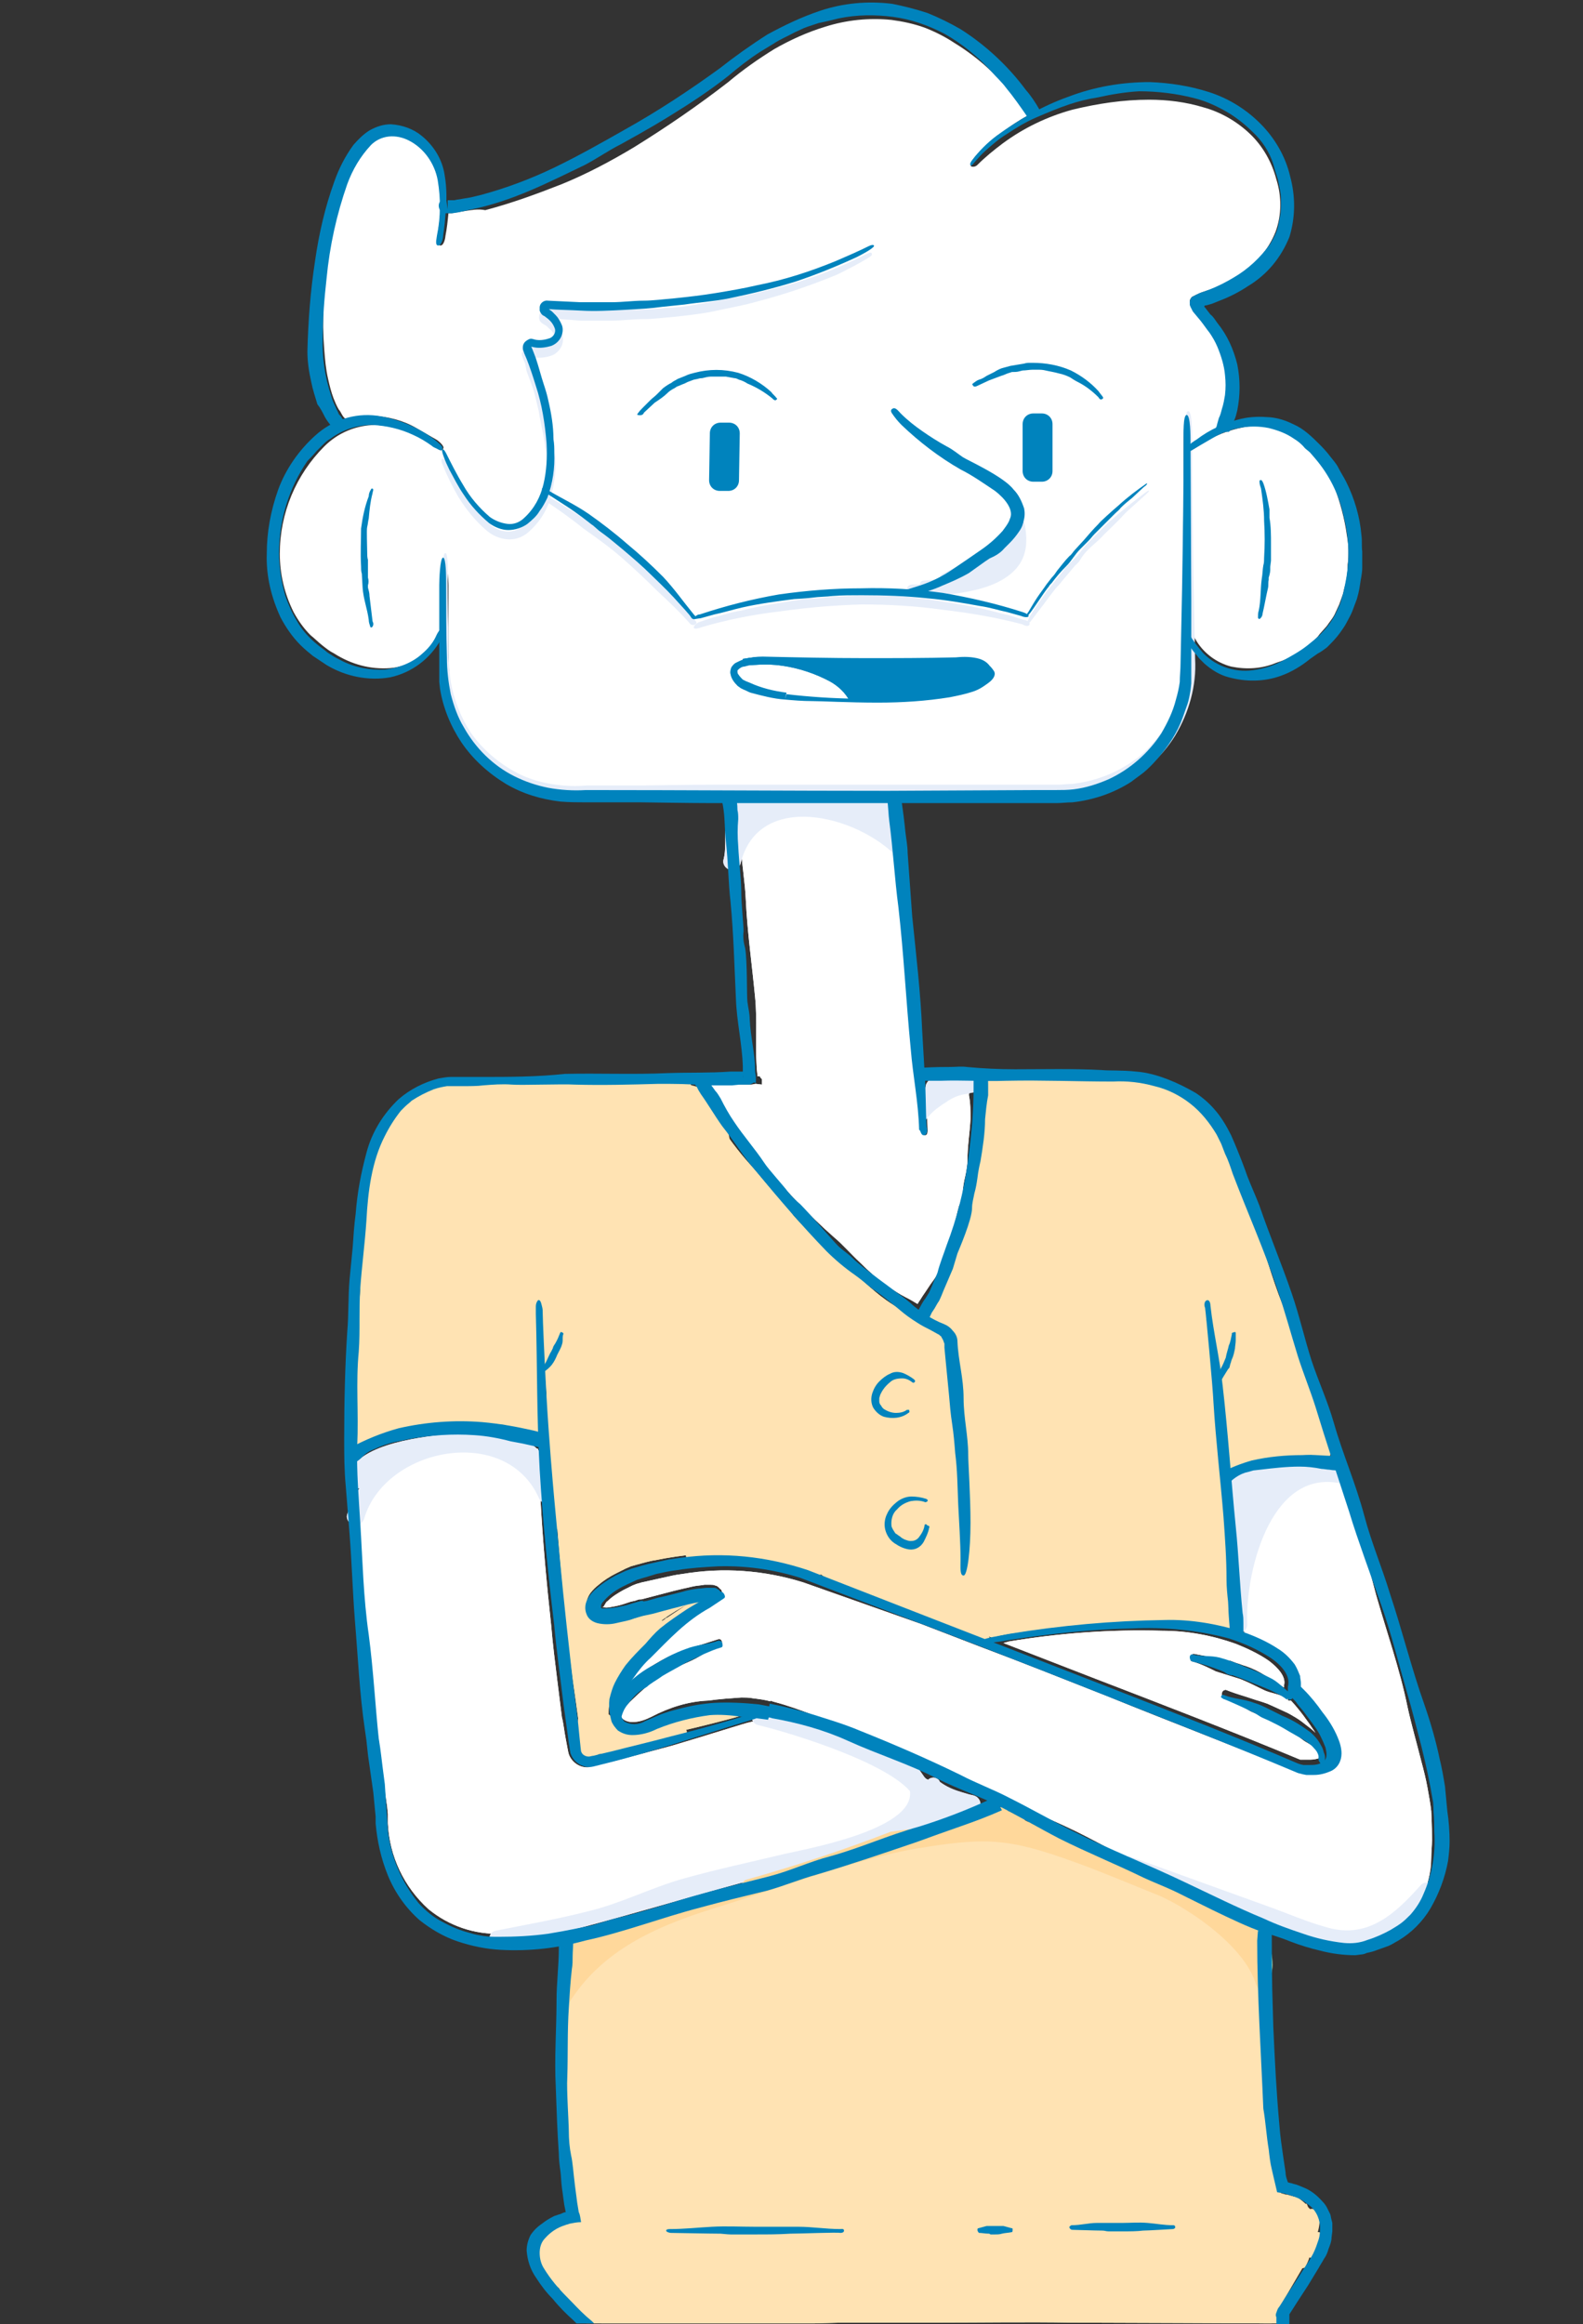 <svg id="Layer_1" xmlns="http://www.w3.org/2000/svg" viewBox="0 0 206.5 303"><rect x="0" y="0" width="206.5" height="303" fill="#333333" stroke="none"/><style>.st0{fill:#fff}.st1{fill:#e0f7d8}.st2{fill:#e6edf9}.st3{fill:#c6eab3}.st4{fill:#ffe3b3}.st5{fill:#ffd89b}.st6{fill:#0083bd}</style><title>254x319</title><path class="st0" d="M47.1 193.6c0 2.1-.1 4.2-.1 6.3 0 3.8.4 7.5.7 11.2.4 4.8 1.1 9.4 1.5 14.2l.2 1.5c.1 1.1.3 2 .3 2.5.1 1.4.3 2.8.5 4.1l.3 2.1.1 1v1.2c.2 4.3 2.1 8.3 5.3 11.2 2.7 2.2 6 3.3 9.4 3.2 2.3 0 4.6-.2 6.9-.8 1.2-.2 2.3-.5 3.5-.9 5-1.3 10.2-2.1 15.1-3.6 2.8-.9 5.6-1.9 8.4-2.8 2.1-.7 4.4-1.2 6.5-1.9 4.3-1.5 8.7-2.9 13.1-4.3 1.9-.6 3.6-1.2 5.6-1.8.9-.3 1.9-.6 2.8-.9l.3-.1c-1.1-.6-2.1-1.1-3.3-1.6-4.4-1.9-8.7-3.9-13.1-5.7-2-.8-3.7-1.4-5.6-2.2-1.8-.6-3.6-1.2-5.4-1.6v.1c-.2-.1-.5-.1-.7-.1-.4.3-.9.5-1.5.6s-5.2 1.6-10.3 3.1c-2.6.7-5.2 1.4-7.5 2l-1.7.4-.8.2c-.3.1-.5.1-.8.2-1.1.1-2.2-.6-2.6-1.7-.1-.3-.2-1-.4-2s-.3-2.1-.5-2.8l-.6-4.8c-.3-2.4-.6-4.8-.8-7.2-.6-5.5-1.1-11-1.4-16.5-.1-1.3-.2-3.7-.3-6.5-.6-.2-1-.2-1.4-.4-2.1-.5-4.2-.9-6.3-1-3.4-.3-6.9 0-10.3.9-1.8.4-3.6 1-5.3 1.9.2 1.1.2 2.2.2 3.3z"/><path class="st1" d="M83.7 210.7c-.8.2-1.5.5-2.2.6-.8.2-1.6.3-2.5.3-.3 0-.5 0-.8-.1l-.9-.3c-.1-.1-.3-.2-.4-.3-.1-.1-.2-.3-.3-.4-.1-.3-.2-.7-.2-1s.1-.7.2-1c.1-.3.2-.5.4-.8.3-.4.7-.8 1.1-1.1.7-.6 1.5-1.1 2.3-1.5l1.2-.6.7-.3.7-.2c.8-.2 1.7-.5 2.5-.6 3.4-.7 6.8-1 10.2-.9 3.5.1 6.9.7 10.2 1.9l9.5 3.7 14 5.4c.8-.2 1.6-.4 2.4-.5 5.3-.8 10.6-1.4 16-1.6 4.3-.3 8.6.1 12.7 1.1 0-.3 0-.6-.1-.8 0-.5-.1-.9-.1-1.2-.1-3.9-.6-7.4-.9-11.2-.4-6.1-1.3-12.1-1.9-18.2-.3-3.7-.2-7-.6-10.6 0-.2-.1-.9.3-.9s.6.7.6.9c.1.6 1.3 10.1 1.6 12.4.4 2.9.7 5.8 1 8.7.5-.1 1.1-.3 1.6-.5l2-.6c1.7-.5 3.5-.7 5.3-.7 1 0 2-.1 3-.3h1.6c-.4-1.3-.8-2.6-1.3-3.9-1-2.7-1.5-5.6-2.5-8.3s-2.2-5.6-3.3-8.5c-1.4-3.8-2.4-7.7-3.9-11.4-.5-1.3-.8-2.7-1.3-4-.2-.6-1.2-2.8-2.4-5-1.1-1.9-2.5-3.6-4.2-5-1-.8-2.1-1.5-3.3-1.8-1.2-.4-2.5-.6-3.8-.8-1.5-.1-2.9-.2-4.4-.1-3.7.2-7.5 0-11.3.1-1.2 0-2.4.1-3.7.1v.2c-.1 1.5 0 2.8-.1 4.2-.2 2.3-.2 4.6-.6 6.9-.6 3.7-1.3 7.4-2.3 11-.4 1.3-1 2.5-1.6 3.6-.3.6-.7 1.1-1 1.7l-.5.9c-.2.3-.4.6-.5.9-.1.2-.2.4-.4.6l.8.5.8.6.2.1.3.2c.2.1.4.3.6.5.4.4.6.8.8 1.3.1.2.2.5.2.7l.1.5.2 2.1c.1 1.4.2 2.8.4 4.2.1 1.2.2 2.5.2 3.7s.1 2.6.1 3.9c0 2.3.3 4.6.3 6.9 0 2-.1 5.1-.3 7.2-.1 1.2-.2 2.1-.7 2.1s-.5-3.3-.6-6.9-.2-7.5-.4-8.7c-.3-2.4-.1-4.9-.5-7.3-.5-2.6-.2-5-.6-7.4-.1-.6-.5-1.1-1-1.5-.7-.5-1.4-1-2.1-1.4-.8-.4-1.6-.8-2.4-1.3-.8-.4-1.6-.9-2.3-1.4-1-.7-1.9-1.5-2.8-2.3s-1.7-1.6-2.7-2.4c-.6-.5-1.1-1.2-1.7-1.8s-4.4-3.6-5.3-5.1c-.4-.6-.9-1.3-1.5-1.8s-2.6-3-3.3-3.8c-1.5-1.6-2.9-3.4-4.1-5.2-.7-1-1.5-1.9-2.4-2.9-.3-.3-.5-.7-.7-1-.1-.2-.3-.5-.5-.8-.2-.3-.2-.4-.3-.6l-.2-.4v-.1c-1 0-2 .1-3.1.1-4.4 0-9 .3-13.4.3-3.6 0-7.2.1-10.9.2l-2.7.1h-1.3c-.4 0-.7.1-1.1.2-1.5.5-3 1.3-4.1 2.4-3.4 3.2-5.2 8.2-5.5 13.3-.1 1.4-.1 2.9-.1 4.4s0 3-.1 4.5c-.1 2.3-.4 4.5-.4 6.8-.1 4.6-.3 9.2-.3 13.8v.9c.3-.1.6-.2.8-.3.5-.2 1.2-.4 1.8-.6.6-.2 1.3-.4 1.9-.6.5-.2.9-.3 1.4-.4 2.9-.7 5.9-1 8.8-.8 1.7 0 3.3.1 5 .2.6.1 1.1.2 1.7.3s1.2.3 1.7.4c-.1-1.5-.1-3-.2-4.5-.2-5.3-.3-10.2-.3-10.8v-1c0-.3.1-.6.4-.8.2-.1.4.3.4.7.1.3.1.7.1 1 .2 6.9 1 13.1 1.5 20.2.5 6.7 1 13.5 1.7 20.3.4 3.4.8 6.8 1.3 10.1l.7 5.1.2.6c0 .2 0 .3.1.5s.2.3.3.4c.2.1.4.1.5.1l1.2-.3c6.9-1.6 13-2.8 19.6-4.7-1.5-.1-3-.1-4.5-.1-1.5.1-2.9.3-4.3.8-.7.2-1.4.5-2.1.7l-1 .5c-.4.2-.8.3-1.2.5-.7.2-1.4.4-2.1.4-.9 0-1.7-.3-2.3-.8-.6-.6-1.1-1.4-1.2-2.2-.1-.7-.1-1.5.1-2.2.3-1.3.8-2.6 1.6-3.8.7-1.1 1.4-2.2 2.3-3.1 2.1-2.1 4.4-3.8 7-5.1l-.5.1c-1.2.3-2.3.6-3.2.8l-1.4.4-.7.2h-.4c.1.2-.1.2-.1.2zM73.4 298.6c.8.9 1.7 1.7 2.7 2.4.5.4 1 .7 1.5 1.1l.6.5c.1.1.3.2.3.3h27.7l3.5-.1h12.6c5.8 0 11.7-.1 17.4 0 4.6 0 24.1.1 25.3.1h.9v-.2l-.1-1.4.5.1v-.1-.2c0-.1 0-.1.1-.2v-.1l-.3-.3.1-.2.4-.5.8-1.1 1.4-2.2 1.4-2.2c.4-.7.7-1.4 1-2.1.1-.3.2-.7.3-1s.1-.7.1-1c-.1-.6-.3-1.2-.7-1.7-.5-.5-1.1-.9-1.7-1.2-.3-.2-.7-.3-1.1-.4l-.3-.1h-.1l-.3-.1c-.4-.1-.8-.2-1.2-.2l-.7-2.7-.3-2c-.2-1.3-.3-2.6-.5-3.9-.4-4.5-.5-8.5-.5-13 0-4.3-.1-4.5.1-12.6h.4l-.5-.2c-3.5-1.3-7-2.8-10.5-4.3-4.9-2.2-9.6-5-14.4-7.3-2.8-1.3-5.6-2.5-8.4-3.8l-.6-.3c-3.1 1.1-6.4 1.8-9.5 3-4.1 1.7-7.9 2.3-11.8 3.8-2.6 1-5.3 1.4-8 2.3s-5.5 2-8.3 2.9c-3.7 1.1-7.6 1.9-11.3 2.9-1.3.4-2.7.5-4 .8-.3.1-1.4.4-2.8.8 0 .4 0 .9-.1 1.3-.3 2.4-.2 4.5-.3 6.9-.2 3.7 0 7.5 0 11.2 0 2.9.2 5.7.5 8.6l.6 4.2c.2.7.3 1.4.4 2.1l.9 3.4-1.7.3-.8.2-.3.1c-.6.2-1.2.5-1.8.8-.5.4-.8 1-.9 1.7 0 .9.2 1.8.7 2.5.2.8.8 1.7 1.6 2.4z"/><path class="st0" d="M78.5 209.5c.4.1.8.1 1.2 0 .6-.1 1.1-.2 1.7-.4l.9-.3.5-.1.3-.1c.2-.1.4-.1.6-.1l4.2-1.1c.8-.2 1.7-.4 2.6-.6.5-.1.9-.1 1.4-.2h.8c.2 0 .4 0 .6.1.1 0 .3.1.4.2l.2.2.1.1c.1 0 .1.1.1.1.3.5-.4.8-.8 1.1l-.6.4c-.8.5-1.8 1.1-2.7 1.9-1.2.9-2.4 1.9-3.2 2.6-.8.7-1.4 1-2.1 1.7-.8.9-1.5 1.8-2.2 2.9-.4.7-.8 1.4-1.1 2.1-.2.4-.3.8-.4 1.1.4-.7.9-1.3 1.5-1.9.2-.3.5-.6.7-.8l.9-.6c.4-.3.9-.6 1.4-.9 1-.6 2.1-1.2 3.3-1.6.5-.2 1.6-.6 2.7-.9l2.2-.7c.1 0 .4-.1.5.4s-.2.5-.2.5c-1.4.4-2.5 1.3-3.8 1.9-1.3.6-2.6 1.1-3.8 1.8-1.2.8-2.2 1.7-3.2 2.6-.9.9-2 1.7-2.2 2.9.1.1.2.3.4.4.3.2.7.3 1.1.3.9 0 1.7-.3 2.5-.7 2.3-1.2 4.8-2 7.4-2.1 1.4-.2 2.9-.3 4.3-.4.5 0 1 0 1.5.1.8.1 1.6.2 2.3.4v-.1s.2.1.6.2c3.4.9 6.6 2.4 9.9 3.5 4.4 1.5 7.8 3.6 11.8 5.2 2.5 1 4.7 2.4 7.1 3.6l.2-.1.1.2.4.2c2.8 1.2 5.6 2.3 8.4 3.6 3.7 1.7 7.1 3.8 10.8 5.4 1.3.6 2.5 1.4 3.7 2 1.1.5 8.9 3.6 11.6 4.8 1.2.6 2.4 1.1 3.6 1.5.6.1 2.2.7 3.8 1.1 1.4.4 2.8.6 4.2.5 3.3-.7 6.9-2.5 8.5-5.6 1-1.7 1.5-3.7 1.5-5.6 0-.6.1-1.6.1-2.3s0-1.9-.1-3.8c-.1-.9-.3-2-.5-3.1s-.5-2.3-.8-3.4c-.6-2.4-1.3-4.8-1.8-7.1-1-4.9-2.7-9.7-4.1-14.6-.9-3.3-1.7-6.8-2.9-10-.8-2.1-1.4-4.2-1.9-6.1-.3 0-.5 0-.8-.1-1.3-.2-2.6-.2-3.9-.2-2.1 0-4.1.3-6.2.8-1.1.2-2.2.5-3.2 1 .1 1.4.3 2.9.4 4.3.3 2.8.6 5.5 1 8.2.1.9.2 1.9.2 2.8 0 .5.1 1.2.1 2v2.6c1.3.5 2.6 1.1 3.8 1.9.8.5 1.6 1.2 2.2 2 .3.4.5.9.6 1.4s.2 1 .1 1.4c0 .1 0 .1-.1.2 0 .1 0 .1.1.1l.5.5.6.6c.3.4.6.8.9 1.1.5.6 1 1.3 1.5 1.9.7.9 1.2 1.9 1.6 2.9.2.6.3 1.3.1 2s-.8 1.4-1.5 1.6c-.6.2-1.3.3-1.9.3h-.9l-.5-.1h-.2l-.3-.1c-8-3.3-16.2-6.4-24.3-9.7-5.6-2.2-11.1-4.4-16.7-6.5l-7.8-3-15.3-5.4c-5.1-1.6-10.5-2-15.8-1.1-.9.1-1.7.3-2.6.5l-2.7.6-.7.2-.5.2-1.2.6c-.7.4-1.4.8-2 1.4-.2.1-.3.3-.4.5-.1.1-.1.2-.2.3h-.2zM95.4 141.4H98c.2 0 .4-.1.6-.1l.8.1v-.7c-.1-.1-.2-.2-.3-.4h-.3c0-.5-.1-.9-.1-1.4-.2-3 .1-5.9-.2-8.9-.4-4.2-1-8.4-1.2-12.5-.1-2.6-.6-5.2-.7-7.8-.1-1.6-.4-3.1-.4-4.8 0-.2 0-.5-.1-.7h6.3c1.2-.5 2.4-.8 3.7-.9 2.3-.1 4.5.2 6.6.9h3.1c.1.8.1 1.6.2 2.2.7.8 1.2 1.8 1.3 2.8.1.6-.3 1.2-.9 1.4 0 .2 0 .5.1.7.5 2.8.8 5.5 1.1 8.3.5 4.9.9 10 1.5 14.9.1 1.1.5 4.1.7 6.9s.4 5.3.3 5.6c-.1.4.1.9.5 1 .5.1.4-.7.4-.9-.1-2.1 0-4 0-6 .9.1 1.9.1 2.8 0 .7-.1 1.4 0 2.1 0h.5v1.7c.2 1 .2 2 .2 3.1-.1 1.8-.4 3.6-.4 5.4 0 .4-.1 1.3-.3 2.1s-.3 1.6-.3 1.9c-.1.6-.2 1.3-.5 1.9-.4 1.4-1.2 5.3-1.4 5.9s-.6 1.2-.9 1.8c-.2.5-.4.9-.6 1.3-.2.4-.5.8-.8 1.2l-.8 1.2c-.3.4-.5.8-.8 1.2 0 .1-.1.1-.1.2-.5-.3-1-.6-1.6-.9-.8-.4-1.5-.9-2.3-1.4-1.3-.9-2.5-2-3.6-3.1-1.2-1.1-2.2-2.3-3.4-3.3-3.3-2.9-6.4-6.2-9.2-9.6-1.6-2-3.3-3.9-4.7-6-1-1.3-1.9-2.7-2.8-4.1l-.1-.1c1.5-.1 2.4-.1 3.4-.1z"/><path class="st0" d="M130.9 214.2l11.6 4.5c9.1 3.5 18.2 7 27.1 10.7h1.4c.4 0 .8-.1 1.1-.2v-.2c0-.5-.2-1-.7-1.2-.4-.4-1-.6-1.5-1-1-.8-2.1-1.5-3.2-2.1-.6-.3-1.2-.5-1.8-.8l-1.8-.8c-1.1-.7-2.3-1.3-3.5-1.9-.1 0-.3-.1-.2-.5s.5-.4.5-.4 1 .4 2 .7 2.1.7 2.5.8l.9.3.9.4c.4.2.9.4 1.3.6.5.2 1 .5 1.5.8s.9.6 1.4 1c.4.3.8.6 1.2 1-1-1.5-2-2.9-3.2-4.2H168.1c-.1 0-.1-.1-.1-.2-.1 0 0-.1-.1 0-.9-.7-2.1-.7-3.1-1.2s-2-1-3-1.4l-3.2-1c-1-.5-2-1-3.1-1.3 0 0-.3 0-.2-.5s.4-.5.4-.5 3.3.6 4 .8c.3 0 .6.1.8.1l.8.3c.4.1.8.3 1.2.4.9.3 1.7.7 2.5 1.2.3.2 1.2.7 1.9 1.2l.6.4v-.3c.3-1.1-.8-2.3-2-3.2-1.3-.9-2.8-1.6-4.3-2.2-3.1-1.1-6.3-1.7-9.6-1.7-6.7-.2-13.4.3-20 1.4l-.7.2z"/><path class="st2" d="M95.6 104.5c.6-.5 1.2-.9 1.8-1.2.3.1.7.1 1 .1 5.4.2 10.8.5 16.1.3.3.1.7.3 1 .4 1.8.9.2 3.3 1.5 4.8 1 1.1 1.2 4.1.2 3-5.3-5.7-18.3-8.9-20.6.7-.2.6-.8 1-1.4.8-.6-.2-1-.8-.8-1.4.6-2.3-.5-6.1 1.2-7.5zM45.3 197.4c.4-1.2.9-2.4 1.6-3.4-.5.2-1.2 0-1.4-.6-.1-.1-.1-.3-.1-.4.2-4.6 9.2-5.6 12.5-6 4.9-.7 11.1-1.2 13.7 4 .3.5.1 1.1-.3 1.4.4.6.7 1.2 1 1.8.6 1.3-1.4 2.5-2 1.1-4.3-9.7-20.1-6.6-22.8 2.7-.2.6-.8 1-1.4.8-.6-.2-1-.8-.8-1.4zM127.2 142.4c-.3 0-.7.1-1 .2-1 .1-2 .5-2.8 1.1-.5.3-.9.6-1.3.9-.5.4-1 .9-1.4 1.5 0-.7-.1-1.5-.1-2.2-.1-.8 0-1.7.2-2.5.6-1.5 3-1.5 4.3-1.6.4 0 .8.2.9.5l.4-.5c1-1.1 2.6.5 1.6 1.6l-.8 1zM159.5 194c1.4-2.9 7.9-3.5 10.6-3.9.6 0 1.1.4 1.1 1v.1c1.2-.3 2.5-.3 3.8-.1 1.4.2.8 2.4-.6 2.2-8.9-1.4-12 12.1-11.7 18.5 0 .6-.5 1.1-1.1 1.1-.6 0-1.1-.5-1.1-1.1-.3-3.3-.6-6.5-.8-9.8-.2-2-1.2-5.9-.2-8zM64.7 251.7c4-.8 8-1.5 11.9-2.5 4.3-1 8.3-3.1 12.6-4.3s8.5-2.1 12.7-3.1c2.3-.6 17.5-3.1 16.8-8.3-3.7-4.2-17.5-8.1-19.8-8.6-.4-.1-.7-.4-.8-.8.2 0 .4-.1.6-.2.7-.2 1.3-.6 1.9-1 3.8 1 13.2 3.6 18.2 7.3.4-.1.9.1 1.1.5.2.3.5.7.7 1l.4.4c.3-.4 1-.5 1.4-.1l.1.1.1.2c.8.6 1.7 1 2.7 1.3l1 .3c.3.1.5.1.8.2.6.2 1 .9.7 1.6-.1.2-.2.3-.3.5-.3.1-.7.1-1 .2-.3 0-.6 0-.9-.1 0 .1-.1.3-.2.4-.4.1-.8.3-1.1.4 0 0-.1 0-.1-.1 0 .1 0 .1-.1.1-.6.3-1.2.6-1.8.8l-.2.1c-1 .3-2 .4-3.1.4-3.9 3-11.4 4.3-14.3 5-13.3 3.2-26 7.6-39.4 10.4-1.4.4-2.1-1.8-.6-2.1zM147.6 242.1l18 6.5c2.5.9 5 2 7.6 2.7 5.3 1.5 8.9-1.9 12.1-5.5 1-1.1 2.6.5 1.6 1.6-4 4.5-8.1 7.9-14.4 6.1-8.6-2.4-17.1-6.2-25.5-9.3-1.4-.5-.8-2.6.6-2.1z"/><path class="st3" d="M74.2 253.1c.1-.1.2-.3.4-.4 1.4-.3 2.7-.7 4-1.1l.1-.1c1.3-.5 2.6-1.1 3.9-1.7.4.2.9.3 1.4.2 4.5-.6 8.8-2.1 12.8-4.2.2-.1.5-.3.6-.6 6.4-1.8 12.8-3.9 19-6.3l3-.4 3.6-.3c0-.5.3-.9.8-.9l1.1-.2c.1-.2.4-.4.6-.5 1.2-.4 2.5-.5 3.8-.3h.1c.3 0 .6 0 .8.1 2.7.6 5.3 1.6 7.7 3.1.2.1.4.3.4.5 3.6 1 7.1 2.3 10.6 3.7 1 .4 2.2.8 3.6 1.3 2.2 1.2 4.3 2.5 6.4 3.9 1.1.8 2.5 1.1 3.8.8 2.1 1.5 3.3 3.9 3.3 6.5 0 1.5-1.5 6-1.4 4.6.2-5.8-9.3-12-13.2-13.6-3.5-1.4-7-3-10.6-4.2-8.8-3.2-11.7-3.3-20.8-1.8-7.7 1.3-18.6 5.4-26.1 7.7-8.4 2.6-15.5 5.9-19.8 13.3v-.4c.1-2.9.8-5.9.1-8.7z"/><path class="st0" d="M47.1 193.6c0 2.1-.1 4.2-.1 6.3 0 3.8.4 7.5.7 11.2.4 4.8 1.1 9.4 1.5 14.2l.2 1.5c.1 1.1.3 2 .3 2.5.1 1.4.3 2.8.5 4.1l.3 2.1.1 1v1.2c.2 4.3 2.1 8.3 5.3 11.2 2.7 2.2 6 3.3 9.4 3.2 2.3 0 4.6-.2 6.9-.8 1.2-.2 2.3-.5 3.5-.9 5-1.3 10.2-2.1 15.1-3.6 2.8-.9 5.6-1.9 8.4-2.8 2.1-.7 4.4-1.2 6.5-1.9 4.3-1.5 8.7-2.9 13.1-4.3 1.9-.6 3.6-1.2 5.6-1.8.9-.3 1.9-.6 2.8-.9l.3-.1c-1.1-.6-2.1-1.1-3.3-1.6-4.4-1.9-8.7-3.9-13.1-5.7-2-.8-3.7-1.4-5.6-2.2-1.8-.6-3.6-1.2-5.4-1.6v.1c-.2-.1-.5-.1-.7-.1-.4.3-.9.5-1.5.6s-5.2 1.6-10.3 3.1c-2.6.7-5.2 1.4-7.5 2l-1.7.4-.8.2c-.3.1-.5.1-.8.2-1.1.1-2.2-.6-2.6-1.7-.1-.3-.2-1-.4-2s-.3-2.1-.5-2.8l-.6-4.8c-.3-2.4-.6-4.8-.8-7.2-.6-5.5-1.1-11-1.4-16.5-.1-1.3-.2-3.7-.3-6.5-.6-.2-1-.2-1.4-.4-2.1-.5-4.2-.9-6.3-1-3.4-.3-6.9 0-10.3.9-1.8.4-3.6 1-5.3 1.9.2 1.1.2 2.2.2 3.3z"/><path class="st4" d="M83.7 210.7c-.8.2-1.5.5-2.2.6-.8.2-1.6.3-2.5.3-.3 0-.5 0-.8-.1l-.9-.3c-.1-.1-.3-.2-.4-.3-.1-.1-.2-.3-.3-.4-.1-.3-.2-.7-.2-1s.1-.7.2-1c.1-.3.2-.5.4-.8.3-.4.7-.8 1.1-1.1.7-.6 1.5-1.1 2.3-1.5l1.2-.6.7-.3.7-.2c.8-.2 1.7-.5 2.5-.6 3.4-.7 6.8-1 10.2-.9 3.5.1 6.9.7 10.2 1.9l9.5 3.7 14 5.4c.8-.2 1.6-.4 2.4-.5 5.3-.8 10.6-1.4 16-1.6 4.3-.3 8.6.1 12.7 1.1 0-.3 0-.6-.1-.8 0-.5-.1-.9-.1-1.2-.1-3.9-.6-7.4-.9-11.2-.4-6.1-1.3-12.1-1.9-18.2-.3-3.7-.2-7-.6-10.6 0-.2-.1-.9.3-.9s.6.7.6.9c.1.6 1.3 10.1 1.6 12.4.4 2.9.7 5.8 1 8.7.5-.1 1.1-.3 1.6-.5l2-.6c1.7-.5 3.5-.7 5.3-.7 1 0 2-.1 3-.3h1.6c-.4-1.3-.8-2.6-1.3-3.9-1-2.7-1.5-5.6-2.5-8.3s-2.2-5.6-3.3-8.5c-1.4-3.8-2.4-7.7-3.9-11.4-.5-1.3-.8-2.7-1.3-4-.2-.6-1.2-2.8-2.4-5-1.1-1.9-2.5-3.6-4.2-5-1-.8-2.1-1.5-3.3-1.8-1.2-.4-2.5-.6-3.8-.8-1.5-.1-2.9-.2-4.4-.1-3.7.2-7.5 0-11.3.1-1.2 0-2.4.1-3.7.1v.2c-.1 1.5 0 2.8-.1 4.2-.2 2.3-.2 4.6-.6 6.9-.6 3.7-1.3 7.4-2.3 11-.4 1.3-1 2.5-1.6 3.6-.3.6-.7 1.1-1 1.7l-.5.9c-.2.3-.4.6-.5.9-.1.2-.2.4-.4.6l.8.5.8.6.2.1.3.2c.2.1.4.3.6.5.4.4.6.8.8 1.3.1.2.2.5.2.7l.1.5.2 2.1c.1 1.4.2 2.8.4 4.2.1 1.2.2 2.5.2 3.7s.1 2.6.1 3.9c0 2.3.3 4.6.3 6.9 0 2-.1 5.1-.3 7.2-.1 1.2-.2 2.1-.7 2.1s-.5-3.3-.6-6.9-.2-7.5-.4-8.7c-.3-2.4-.1-4.9-.5-7.3-.5-2.6-.2-5-.6-7.4-.1-.6-.5-1.1-1-1.5-.7-.5-1.4-1-2.1-1.4-.8-.4-1.6-.8-2.4-1.3-.8-.4-1.6-.9-2.3-1.4-1-.7-1.9-1.5-2.8-2.3s-1.7-1.6-2.7-2.4c-.6-.5-1.1-1.2-1.7-1.8s-4.4-3.6-5.3-5.1c-.4-.6-.9-1.3-1.5-1.8s-2.6-3-3.3-3.8c-1.5-1.6-2.9-3.4-4.1-5.2-.7-1-1.5-1.9-2.4-2.9-.3-.3-.5-.7-.7-1-.1-.2-.3-.5-.5-.8-.2-.3-.2-.4-.3-.6l-.2-.4v-.1c-1 0-2 .1-3.1.1-4.4 0-9 .3-13.4.3-3.6 0-7.2.1-10.9.2l-2.7.1h-1.3c-.4 0-.7.1-1.1.2-1.5.5-3 1.3-4.1 2.4-3.4 3.2-5.2 8.2-5.5 13.3-.1 1.4-.1 2.9-.1 4.4s0 3-.1 4.5c-.1 2.3-.4 4.5-.4 6.8-.1 4.6-.3 9.2-.3 13.8v.9c.3-.1.6-.2.8-.3.5-.2 1.2-.4 1.8-.6.6-.2 1.3-.4 1.9-.6.5-.2.9-.3 1.4-.4 2.9-.7 5.9-1 8.8-.8 1.7 0 3.3.1 5 .2.6.1 1.1.2 1.7.3s1.2.3 1.7.4c-.1-1.5-.1-3-.2-4.5-.2-5.3-.3-10.2-.3-10.8v-1c0-.3.1-.6.4-.8.2-.1.4.3.4.7.1.3.1.7.1 1 .2 6.9 1 13.1 1.5 20.2.5 6.7 1 13.5 1.7 20.3.4 3.4.8 6.8 1.3 10.1l.7 5.1.2.6c0 .2 0 .3.1.5s.2.3.3.4c.2.1.4.1.5.1l1.2-.3c6.9-1.6 13-2.8 19.6-4.7-1.5-.1-3-.1-4.5-.1-1.5.1-2.9.3-4.3.8-.7.2-1.4.5-2.1.7l-1 .5c-.4.2-.8.3-1.2.5-.7.2-1.4.4-2.1.4-.9 0-1.7-.3-2.3-.8-.6-.6-1.1-1.4-1.2-2.2-.1-.7-.1-1.5.1-2.2.3-1.3.8-2.6 1.6-3.8.7-1.1 1.4-2.2 2.3-3.1 2.1-2.1 4.4-3.8 7-5.1l-.5.1c-1.2.3-2.3.6-3.2.8l-1.4.4-.7.2h-.4c.1.2-.1.2-.1.2zM73.4 298.6c.8.9 1.7 1.7 2.7 2.4.5.4 1 .7 1.5 1.1l.6.5c.1.1.3.2.3.3h27.7l3.5-.1h12.6c5.8 0 11.7-.1 17.4 0 4.6 0 24.1.1 25.3.1h.9v-.2l-.1-1.4.5.1v-.1-.2c0-.1 0-.1.1-.2v-.1l-.3-.3.1-.2.4-.5.8-1.1 1.4-2.2 1.4-2.2c.4-.7.7-1.4 1-2.1.1-.3.2-.7.3-1s.1-.7.1-1c-.1-.6-.3-1.2-.7-1.7-.5-.5-1.1-.9-1.7-1.2-.3-.2-.7-.3-1.1-.4l-.3-.1h-.1l-.3-.1c-.4-.1-.8-.2-1.2-.2l-.7-2.7-.3-2c-.2-1.3-.3-2.6-.5-3.9-.4-4.5-.5-8.5-.5-13 0-4.3-.1-4.5.1-12.6h.4l-.5-.2c-3.5-1.3-7-2.8-10.5-4.3-4.9-2.2-9.6-5-14.4-7.3-2.8-1.3-5.6-2.5-8.4-3.8l-.6-.3c-3.1 1.1-6.4 1.8-9.5 3-4.1 1.7-7.9 2.3-11.8 3.8-2.6 1-5.3 1.4-8 2.3s-5.5 2-8.3 2.9c-3.7 1.1-7.6 1.9-11.3 2.9-1.3.4-2.7.5-4 .8-.3.1-1.4.4-2.8.8 0 .4 0 .9-.1 1.3-.3 2.4-.2 4.5-.3 6.9-.2 3.7 0 7.5 0 11.2 0 2.9.2 5.7.5 8.6l.6 4.2c.2.7.3 1.4.4 2.1l.9 3.4-1.7.3-.8.2-.3.1c-.6.2-1.2.5-1.8.8-.5.4-.8 1-.9 1.7 0 .9.2 1.8.7 2.5.2.8.8 1.7 1.6 2.4z"/><path class="st0" d="M78.5 209.5c.4.1.8.1 1.2 0 .6-.1 1.1-.2 1.7-.4l.9-.3.5-.1.3-.1c.2-.1.4-.1.6-.1l4.2-1.1c.8-.2 1.7-.4 2.6-.6.5-.1.9-.1 1.4-.2h.8c.2 0 .4 0 .6.1.1 0 .3.1.4.2l.2.2.1.1c.1 0 .1.1.1.1.3.5-.4.8-.8 1.1l-.6.4c-.8.5-1.8 1.1-2.7 1.9-1.2.9-2.4 1.9-3.2 2.6-.8.7-1.4 1-2.1 1.7-.8.9-1.5 1.8-2.2 2.9-.4.7-.8 1.4-1.1 2.1-.2.4-.3.8-.4 1.1.4-.7.9-1.3 1.5-1.9.2-.3.5-.6.7-.8l.9-.6c.4-.3.9-.6 1.4-.9 1-.6 2.1-1.2 3.3-1.6.5-.2 1.6-.6 2.7-.9l2.2-.7c.1 0 .4-.1.5.4s-.2.5-.2.5c-1.4.4-2.5 1.3-3.8 1.9-1.3.6-2.6 1.1-3.8 1.8-1.2.8-2.2 1.7-3.2 2.6-.9.9-2 1.7-2.2 2.9.1.1.2.3.4.4.3.2.7.3 1.1.3.9 0 1.7-.3 2.5-.7 2.3-1.2 4.8-2 7.4-2.1 1.4-.2 2.9-.3 4.3-.4.5 0 1 0 1.5.1.8.1 1.6.2 2.3.4v-.1s.2.1.6.2c3.4.9 6.6 2.4 9.9 3.5 4.4 1.5 7.8 3.6 11.8 5.2 2.5 1 4.7 2.4 7.1 3.6l.2-.1.1.2.4.2c2.8 1.2 5.6 2.3 8.4 3.6 3.7 1.7 7.1 3.8 10.8 5.4 1.3.6 2.5 1.4 3.7 2 1.1.5 8.9 3.6 11.6 4.8 1.2.6 2.4 1.1 3.6 1.5.6.1 2.2.7 3.8 1.1 1.4.4 2.8.6 4.2.5 3.3-.7 6.9-2.5 8.5-5.6 1-1.7 1.5-3.7 1.5-5.6 0-.6.1-1.6.1-2.3s0-1.9-.1-3.8c-.1-.9-.3-2-.5-3.1s-.5-2.3-.8-3.4c-.6-2.4-1.3-4.8-1.8-7.1-1-4.9-2.7-9.7-4.1-14.6-.9-3.3-1.7-6.8-2.9-10-.8-2.1-1.4-4.2-1.9-6.1-.3 0-.5 0-.8-.1-1.3-.2-2.6-.2-3.9-.2-2.1 0-4.1.3-6.2.8-1.1.2-2.2.5-3.2 1 .1 1.4.3 2.9.4 4.3.3 2.8.6 5.5 1 8.2.1.9.2 1.9.2 2.8 0 .5.1 1.2.1 2v2.6c1.3.5 2.6 1.1 3.8 1.9.8.5 1.6 1.2 2.2 2 .3.4.5.9.6 1.4s.2 1 .1 1.4c0 .1 0 .1-.1.2 0 .1 0 .1.1.1l.5.5.6.6c.3.4.6.8.9 1.1.5.6 1 1.3 1.5 1.9.7.9 1.2 1.9 1.6 2.9.2.6.3 1.3.1 2s-.8 1.4-1.5 1.6c-.6.2-1.3.3-1.9.3h-.9l-.5-.1h-.2l-.3-.1c-8-3.3-16.2-6.4-24.3-9.7-5.6-2.2-11.1-4.4-16.7-6.5l-7.8-3-15.3-5.4c-5.1-1.6-10.5-2-15.8-1.1-.9.1-1.7.3-2.6.5l-2.7.6-.7.2-.5.2-1.2.6c-.7.4-1.4.8-2 1.4-.2.1-.3.3-.4.5-.1.1-.1.2-.2.3h-.2zM95.4 141.4H98c.2 0 .4-.1.6-.1l.8.1v-.7c-.1-.1-.2-.2-.3-.4h-.3c0-.5-.1-.9-.1-1.4-.2-3 .1-5.9-.2-8.9-.4-4.2-1-8.4-1.2-12.5-.1-2.6-.6-5.2-.7-7.8-.1-1.6-.4-3.1-.4-4.8 0-.2 0-.5-.1-.7h6.3c1.2-.5 2.4-.8 3.7-.9 2.3-.1 4.5.2 6.6.9h3.1c.1.8.1 1.6.2 2.2.7.8 1.2 1.8 1.3 2.8.1.6-.3 1.2-.9 1.4 0 .2 0 .5.1.7.5 2.8.8 5.5 1.1 8.3.5 4.9.9 10 1.5 14.9.1 1.1.5 4.1.7 6.9s.4 5.3.3 5.6c-.1.4.1.9.5 1 .5.1.4-.7.4-.9-.1-2.1 0-4 0-6 .9.1 1.9.1 2.8 0 .7-.1 1.4 0 2.1 0h.5v1.7c.2 1 .2 2 .2 3.1-.1 1.8-.4 3.6-.4 5.4 0 .4-.1 1.3-.3 2.1s-.3 1.6-.3 1.9c-.1.6-.2 1.3-.5 1.9-.4 1.4-1.2 5.3-1.4 5.9s-.6 1.2-.9 1.8c-.2.5-.4.9-.6 1.3-.2.4-.5.8-.8 1.2l-.8 1.2c-.3.4-.5.8-.8 1.2 0 .1-.1.1-.1.2-.5-.3-1-.6-1.6-.9-.8-.4-1.5-.9-2.3-1.4-1.3-.9-2.5-2-3.6-3.1-1.2-1.1-2.2-2.3-3.4-3.3-3.3-2.9-6.4-6.2-9.2-9.6-1.6-2-3.3-3.9-4.7-6-1-1.3-1.9-2.7-2.8-4.1l-.1-.1c1.5-.1 2.4-.1 3.4-.1z"/><path class="st0" d="M130.9 214.2l11.6 4.5c9.1 3.5 18.2 7 27.1 10.7h1.4c.4 0 .8-.1 1.1-.2v-.2c0-.5-.2-1-.7-1.2-.4-.4-1-.6-1.5-1-1-.8-2.1-1.5-3.2-2.1-.6-.3-1.2-.5-1.8-.8l-1.8-.8c-1.1-.7-2.3-1.3-3.5-1.9-.1 0-.3-.1-.2-.5s.5-.4.5-.4 1 .4 2 .7 2.1.7 2.5.8l.9.3.9.4c.4.2.9.4 1.3.6.5.2 1 .5 1.5.8s.9.6 1.4 1c.4.3.8.6 1.2 1-1-1.5-2-2.9-3.2-4.2H168.1c-.1 0-.1-.1-.1-.2-.1 0 0-.1-.1 0-.9-.7-2.1-.7-3.1-1.2s-2-1-3-1.4l-3.2-1c-1-.5-2-1-3.1-1.3 0 0-.3 0-.2-.5s.4-.5.4-.5 3.3.6 4 .8c.3 0 .6.1.8.1l.8.3c.4.1.8.3 1.2.4.9.3 1.7.7 2.5 1.2.3.2 1.2.7 1.9 1.2l.6.4v-.3c.3-1.1-.8-2.3-2-3.2-1.3-.9-2.8-1.6-4.3-2.2-3.1-1.1-6.3-1.7-9.6-1.7-6.7-.2-13.4.3-20 1.4l-.7.2z"/><path class="st2" d="M95.6 104.5c.6-.5 1.2-.9 1.8-1.2.3.1.7.1 1 .1 5.4.2 10.8.5 16.1.3.3.1.7.3 1 .4 1.8.9.2 3.3 1.5 4.8 1 1.1 1.2 4.1.2 3-5.3-5.7-18.3-8.9-20.6.7-.2.6-.8 1-1.4.8-.6-.2-1-.8-.8-1.4.6-2.3-.5-6.1 1.2-7.5zM45.3 197.4c.4-1.2.9-2.4 1.6-3.4-.5.2-1.2 0-1.4-.6-.1-.1-.1-.3-.1-.4.2-4.6 9.2-5.6 12.5-6 4.9-.7 11.1-1.2 13.7 4 .3.5.1 1.1-.3 1.4.4.6.7 1.2 1 1.8.6 1.3-1.4 2.5-2 1.1-4.3-9.7-20.1-6.6-22.8 2.7-.2.6-.8 1-1.4.8-.6-.2-1-.8-.8-1.4zM127.2 142.4c-.3 0-.7.1-1 .2-1 .1-2 .5-2.8 1.1-.5.3-.9.6-1.3.9-.5.4-1 .9-1.4 1.5 0-.7-.1-1.5-.1-2.2-.1-.8 0-1.7.2-2.5.6-1.5 3-1.5 4.3-1.6.4 0 .8.2.9.5l.4-.5c1-1.1 2.6.5 1.6 1.6l-.8 1zM159.5 194c1.4-2.9 7.9-3.5 10.6-3.9.6 0 1.1.4 1.1 1v.1c1.2-.3 2.5-.3 3.8-.1 1.4.2.8 2.4-.6 2.2-8.9-1.4-12 12.1-11.7 18.5 0 .6-.5 1.1-1.1 1.1-.6 0-1.1-.5-1.1-1.1-.3-3.3-.6-6.5-.8-9.8-.2-2-1.2-5.9-.2-8zM64.7 251.7c4-.8 8-1.5 11.9-2.5 4.3-1 8.3-3.1 12.6-4.3s8.5-2.1 12.7-3.1c2.3-.6 17.5-3.1 16.8-8.3-3.7-4.2-17.5-8.1-19.8-8.6-.4-.1-.7-.4-.8-.8.2 0 .4-.1.6-.2.7-.2 1.3-.6 1.9-1 3.8 1 13.2 3.6 18.2 7.3.4-.1.9.1 1.1.5.2.3.5.7.7 1l.4.4c.3-.4 1-.5 1.4-.1l.1.1.1.2c.8.6 1.7 1 2.7 1.3l1 .3c.3.1.5.1.8.2.6.2 1 .9.7 1.6-.1.2-.2.3-.3.5-.3.1-.7.1-1 .2-.3 0-.6 0-.9-.1 0 .1-.1.3-.2.4-.4.1-.8.3-1.1.4 0 0-.1 0-.1-.1 0 .1 0 .1-.1.1-.6.3-1.2.6-1.8.8l-.2.1c-1 .3-2 .4-3.1.4-3.9 3-11.4 4.3-14.3 5-13.3 3.2-26 7.6-39.4 10.4-1.4.4-2.1-1.8-.6-2.1zM147.6 242.1l18 6.5c2.5.9 5 2 7.6 2.7 5.3 1.5 8.9-1.9 12.1-5.5 1-1.1 2.6.5 1.6 1.6-4 4.5-8.1 7.9-14.4 6.1-8.6-2.4-17.1-6.2-25.5-9.3-1.4-.5-.8-2.6.6-2.1z"/><path class="st5" d="M162.5 249.7c-1.3.3-2.7.1-3.8-.8-2.1-1.4-4.2-2.7-6.4-3.9-1.3-.4-2.5-.9-3.6-1.3-2.9-1.2-5.7-2.2-8.5-3.1-1-.9-2.1-1.5-3.4-1.9h-.3l-1.2-.6c-.3-.2-.6-.3-.9-.5-.1-.1-.2-.1-.3-.1l-.4-.2c0-.1-.1-.2-.2-.2l-1.9-1h-.1c0-.2-.2-.4-.4-.4l-.4-.1c-.7-.1-1.5.1-2 .6-1.1-.1-2.3 0-3.4.3-.3.1-.5.2-.6.5l-1.1.2c-.5.1-.8.5-.8.9-1.2.1-2.4.1-3.6.3l-3 .4c-6.2 2.4-12.6 4.5-19 6.3l-.6.6c-3.9 2.1-8.2 3.6-12.7 4.2-.5.1-1 0-1.4-.2-1.3.6-2.6 1.2-3.9 1.7l-.1.1c-1.3.5-2.6.9-4 1.1l-.4.4c.8 2.8.1 5.7-.4 8.6v.4c4.2-7.4 11.3-10.7 19.7-13.3 7.5-2.3 18.4-6.4 26.1-7.7 9.1-1.5 12-1.4 20.8 1.8 3.6 1.3 7.1 2.8 10.6 4.2 4 1.6 13.4 7.8 13.2 13.6 0 1.5 1.4-3.1 1.4-4.6.4-2.4-.9-4.8-3-6.3z"/><path class="st6" d="M120.5 148c.5 0 .5-.8.4-1s-.1-2.9-.2-5.7l-.4-6.9c-.2-4.9-.8-10-1.3-14.9-.2-2.8-.4-5.6-.6-8.3 0-.9-.2-1.9-.3-2.8-.1-1.1-.3-2.7-.6-4.8l-1.8.2c.2 1.6.2 2.5.3 3.2.5 3.8.7 7.5 1.2 11.3.7 6.1 1 12.3 1.6 18.4.3 3.7 1 6.9 1.1 10.6.2 0 .2.7.6.7zM98.6 141.2v-.8c0-.3-.1-.5-.1-.8 0-2.3-.6-4.4-.7-6.7 0-.8-.2-1.5-.3-2.3s0-5.4-.3-7c-.2-.7-.3-1.5-.2-2.2 0-.7-.3-3.8-.3-4.8 0-2.1-.3-4.2-.4-6.3-.1-1.2-.1-2.4 0-3.5 0-.4 0-.8-.1-1.2 0-.7-.1-1.3-.2-2l-1.8.1c0 .5 0 .9.1 1.3.3 1.6.2 3.2.4 4.8.3 2.6.3 5.2.6 7.8.4 4.2.5 8.4.7 12.6.1 3 .8 5.8.9 8.8v1.7h.3l1.4.5zM81 224.2c.1-.7.4-1.4.8-1.9.5-.7 1.1-1.4 1.8-1.9.3-.2.5-.3.8-.5.2-.2.5-.4.8-.6.3-.2.8-.5 1.2-.8 1-.6 2-1.1 3-1.7.8-.4 1.7-.8 2.5-1.2.7-.3 1.4-.6 2.1-.8.1 0 .4-.1.2-.6 0-.2-.2-.3-.4-.3h-.1c-1.4.5-2.8.5-4.3 1.1-1.4.5-2.7 1.2-4 2-1.4.7-2.6 1.6-3.7 2.7-1 1.2-1.6 2.7-1.7 4.3-.1.2 0 .3.2.4h.1c.7.1.7-.1.7-.2zM159.6 221.5c.1 0 1 .4 1.9.8.9.4 1.9.9 2.3 1.1 0 0 .6.4.8.5l.9.4 1.2.6c.4.2.9.5 1.4.8l1.4.8c.7.4 1.4.8 1.9 1.4.3.3.5.6.6 1v.5c0 .1.1.3.2.4 0 .1.2.2.3.2.1 0 .2-.1.2-.2.2-.4.2-.9 0-1.3-.1-.4-.2-.7-.4-1-.3-.6-.8-1.2-1.4-1.7-1.1-.8-2.3-1.6-3.6-2.1l-1.8-.9c-.6-.3-1.2-.6-1.9-.8-1.3-.5-2.6-.5-3.9-1-.2-.1-.3 0-.4.1v.1c-.1.1.2.2.3.3zM155.5 216.6c1.3.3 2.5.7 3.8 1.2.2.1.5.2.7.4.2.1.5.2.8.2l1.1.4c.8.3 1.7.7 2.5 1 .7.3 1.3.5 2 .9.5.2 1 .5 1.5.9v-.1c.1-.1.2-.2.3-.2 0-.1.1-.3.2-.4l-.3.3c-.1.1-.1.3 0 .4h.1c.2 0 .4-.1.4-.3V221l-.1-.1-.1-.1c-1-.7-1.7-1.6-2.8-2.1-1-.5-2.1-1-3.2-1.4-1.1-.5-2.2-.9-3.3-1.2-1.2-.3-2.3-.1-3.5-.4-.1 0-.3-.1-.4.3 0 .3.1.5.3.6zM73.1 173.7c-.2.5-.4 1-.7 1.5-.1.1-.1.2-.2.3l-.1.3-.2.4c-.2.3-.3.6-.5 1-.2.5-.5.9-.8 1.3 0 0-.1.1.1.3s.2.1.2.1c.4-.3.8-.6 1.1-1 .3-.4.5-.8.7-1.3.2-.4.5-.9.6-1.3.2-.5 0-1 .2-1.4 0-.1-.1-.2-.2-.2-.1-.1-.2 0-.2 0zM159.2 180.2c0-.1.8-1.4 1-1.7.1-.1.2-.2.2-.3l.1-.4c.1-.2.1-.4.2-.6.2-.4.3-.9.4-1.4 0-.2.1-.7.1-1.1v-.9c0-.1 0-.2-.3-.1s-.2.1-.2.2c-.1.5-.2 1.1-.4 1.5-.1.5-.3 1-.4 1.6-.2.5-.4 1-.7 1.5-.1.5-.3 1.1-.5 1.6 0 0-.1.1.1.2s.4 0 .4-.1zM118.3 183.8c-.4.3-.9.4-1.4.4-.6 0-1.1-.2-1.6-.5l-.2-.2c-.1-.1-.1-.2-.2-.3s-.2-.3-.2-.5v-.4c0-.1.1-.3.1-.4.3-.7.7-1.2 1.3-1.7.4-.4 1-.5 1.6-.5.5 0 .9.2 1.3.5.1.1.2.1.3 0 .1-.1.1-.2 0-.3l-.1-.1c-.4-.3-.9-.6-1.4-.8-.6-.2-1.2-.2-1.7.1-.5.2-1 .6-1.4 1s-.7.9-.9 1.5c-.2.6-.2 1.3.1 1.9.3.5.8 1 1.4 1.2 1.1.3 2.3.2 3.2-.5.1 0 .2-.2.1-.3v-.1h-.3zM120.6 198.9c-.1.6-.4 1.1-.8 1.6-.3.3-.6.4-1 .4-.3 0-.5-.1-.8-.2-.2-.1-.4-.2-.6-.4-.2-.1-.4-.3-.6-.4-.2-.3-.4-.6-.5-.9-.1-.8.1-1.7.7-2.2.5-.6 1.1-.9 1.8-1.1.6-.1 1.2-.1 1.8.1.1.1.3 0 .4-.1.1-.2-.2-.3-.2-.3-.6-.2-1.3-.3-1.9-.3-.7 0-1.4.3-1.9.7s-1 .9-1.3 1.6c-.3.6-.4 1.4-.2 2.1.2.7.6 1.3 1.2 1.7s1.2.7 1.9.8c.8.1 1.5-.3 1.9-1 .3-.6.6-1.2.7-1.8.1-.1 0-.3-.1-.3h-.1c-.2-.3-.4-.2-.4 0zM127.7 291.1c.4 0 .8.1 1.3.1.1 0 .2.1.2.1h.6c.3 0 .6 0 .9-.1.4-.1.8-.1 1.3-.2 0 0 .1 0 .1-.3s-.1-.2-.1-.2c-.4-.1-.7-.2-1.1-.3h-2.2c-.4.1-.7.2-1.1.3 0 0-.1 0-.1.2s.2.4.2.4zM87.5 291.1c.3 0 5.3.1 6.5.1.1 0 .9.1 1.3.1h3.3c1.5 0 3 0 4.5-.1 1.2 0 6.2-.2 6.5-.1.1 0 .5 0 .5-.3s-.4-.2-.5-.2c-1.9 0-3.6-.3-5.5-.3h-5.6c-1.9 0-3.7-.1-5.6 0-1.9.1-3.6.3-5.5.3-.1 0-.5 0-.5.2s.5.3.6.3zM139.9 290.7c.2 0 3.1.1 3.9.1.3 0 .5.1.8.1h1.9c.9 0 1.8 0 2.6-.1.7 0 3.7-.2 3.9-.2.1 0 .3-.1.3-.2v-.1c0-.1-.1-.2-.2-.2h-.1c-1.1 0-2.1-.2-3.3-.3-1.2-.1-2.2 0-3.3 0h-3.3c-1.1 0-2.1.3-3.3.3-.1 0-.2.1-.3.2v.1c.1.2.2.3.4.3z"/><path class="st0" d="M155.2 58.8c0 6.2.1 12.1.2 18 0 1.9.1 3.9.1 5.8.1.2.2.3.3.5l.3.5c1 1.6 2.6 2.8 4.5 3.3 2 .4 4 .3 5.9-.5 1.3-.4 2.5-1 3.6-1.7.3-.2.6-.5.9-.7.3-.4.6-.7.9-1 .4-.6 1.1-1.2 1.4-1.7.3-.4.6-.8.8-1.2l.6-1.3.5-1.4c.1-.5.2-.9.3-1.2.1-.3.1-.5.1-.5.2-1 .2-1.7.2-2.1.1-.6.1-1.3.1-1.9s-.1-1.3-.2-1.9c-.3-2.2-.9-4.4-1.7-6.5-.7-1.7-1.6-3.2-2.8-4.6-.5-.5-1-.9-1.5-1.2-.5-.4-1.1-.7-1.7-1-1.8-.9-3.8-1.2-5.8-.8s-3.8 1.1-5.5 2.2c-.3.2-.7.5-1.1.7-.1.1-.2.2-.4.2z"/><path class="st0" d="M60.7 27.5l-1.2.2-.6.1h-.4c-.1 1-.2 2-.4 3 0 .2-.2 1.3-.7 1.2-.5-.1-.3-1.2-.3-1.4s.2-1.2.3-2.6v-.8-.5c.1-1.2 0-2.5-.2-3.7-.4-1.8-1.3-3.3-2.8-4.4-1-.7-2.1-1.1-3.3-1.1-1.5.1-2.9 1-3.8 2.3-1 1.4-1.7 2.9-2.3 4.4-1.1 3.2-1.9 6.6-2.3 10-.5 3.8-.7 7.6-.4 11.4.1 1.3.2 2.5.5 3.8.2.9.4 1.7.7 2.5.2.5.4 1 .7 1.5.2.2.3.5.5.8.1.2.3.3.4.5 1.1-.4 2.3-.5 3.5-.5 2 .1 4 .6 5.7 1.6.9.5 1.7 1 2.6 1.5.2.1 1.2.9.9 1.2-.1.3-.5.2-.7 0-.2-.1-.5-.3-.7-.4-2.1-1.6-4.6-2.5-7.3-2.7-2.6 0-5 1-6.8 2.8-3.7 3.7-5.8 8.7-5.8 14 0 2.6.6 5.2 1.8 7.6.6 1.1 1.3 2.1 2.2 3 .5.4 1 .9 1.5 1.3s1 .8 1.6 1.1c2.2 1.4 4.7 2.1 7.3 1.9 2.6-.2 4.9-1.8 6.1-4.1.1-.3.3-.6.5-.8v-6.1c0-.6 0-3.3.4-3.3s.6 2.9.6 3.5v7c0 2.1 0 4.2.3 6.3.4 2.3 1.3 4.6 2.6 6.6 1.4 2 3.3 3.7 5.4 4.9 2 1.2 4.3 1.8 6.6 2 1.1.1 2.1.1 3.2 0h7.2c.4 0 6.5-.1 9.2-.1h45c.6 0 1.2-.1 1.9-.1 2.5-.3 4.9-1.1 7-2.4.4-.2.9-.6 1.5-1 .6-.5 1.1-1.1 1.6-1.6 1.3-1.4 2.4-3.1 3.1-4.9.4-1 .7-2.1.9-3.2l.1-.9.1-.9c0-.6.1-1.2.1-1.8v-7.7c.1-10.1.1-19.5.1-20.7 0-.7 0-3.5.5-3.5s.5 2.7.5 3.3v.4c.8-.7 1.6-1.3 2.6-1.8.2-.1.5-.2.7-.3 0-.1 0-.2.1-.3 0-.1.1-.2.1-.3s.1-.3.2-.5.2-.6.3-.8c.2-.5.2-.8.4-1.2.5-1.7.5-3.5.1-5.2-.5-1.7-1.3-3.4-2.4-4.8-.2-.3-.5-.7-.7-1s-.7-.8-1.1-1.3c-.2-.2-.3-.4-.4-.6-.1-.2-.1-.4-.1-.6 0-.2.1-.4.3-.6l.6-.3c.2-.1.5-.2.7-.3l.6-.2.9-.3c1.2-.5 2.3-1.1 3.4-1.8 2.1-1.3 3.8-3.3 4.7-5.6.8-2.2.8-4.6.1-6.8-.6-2.3-1.8-4.4-3.5-6s-3.8-2.8-6-3.4c-2.3-.7-4.7-1-7.1-1-3.4 0-6.7.5-10 1.3-3.3.9-6.4 2.4-9.1 4.4-1.2.9-2.3 1.8-3.3 2.8-.2.2-.5.3-.8.2-.4-.3.6-1.5 1.4-2.2.9-.9 1.8-1.7 2.8-2.4 1-.7 2-1.4 3.1-2-.6-1-1.1-1.6-1.5-2.1-2.1-3-4.9-5.5-8-7.4-1.2-.8-2.6-1.5-3.9-2-1.4-.5-2.8-.8-4.3-1-2.9-.3-5.9 0-8.7.9-2.3.7-4.5 1.7-6.6 2.9-2.1 1.3-4.1 2.7-6 4.3-4 3.1-8.1 5.9-12.3 8.5-3 1.8-6.2 3.5-9.4 4.8-3.3 1.3-6.6 2.5-10 3.4-1-.2-1.8 0-2.6.1z"/><path class="st2" d="M91.2 81.1l1.8-.6c1-.2 2.3-.7 3.7-.9 2.7-.7 5.7-1.1 6.8-1.3.1 0 1.8-.3 2.5-.3s1.7-.1 2.5-.2c1.3-.1 2.5-.1 3.8-.2 2.9 0 5.8.1 8.7.5 1.1.2 4.1.6 6.9 1.2 1.4.3 2.7.7 3.7.9l1.9.6c.2 0 .9.2.8.6-.1.4-.8.1-.9 0-3.4-.9-6.9-1.5-10.4-1.9-3.5-.5-7-.7-10.6-.7-3.5.1-7.1.4-10.6.9-3.5.4-7 1.1-10.4 2.1-.2.1-.9.3-.9 0s.6-.7.7-.7z"/><path class="st2" d="M136.4 77.3c.1-.2.2-.3.4-.5l1.8-2.3c.6-.8 1.3-1.4 2-2.1l1-1.3.9-.9 1.8-1.8c.3-.3.5-.5.8-.7l.9-.8 1.6-1.3c.5-.4 1.2-.9 1.7-1.3.3-.2.5-.4.6-.3.1.1-2.9 2.6-3.4 3.2s-2.3 2.3-2.5 2.5c-.6.7-1.4 1.3-2.1 2-.4.4-.7.8-1 1.3s-.6.6-.8.9l-1.6 1.9c-.2.3-.5.6-.7.8l-.7.9c-.4.5-.8 1.1-1.2 1.6l-1.3 1.7c-.2.3-.4.5-.5.4-.5-.1 1.9-3.3 2.3-3.9zM71.4 64.7c.2.1 1.5.8 2.9 1.7s2.9 1.9 3.4 2.2c.4.3.8.5 1.2.8l1.2.9c.6.5 1.2.9 1.7 1.4 1.3 1.1 2.6 2.3 3.8 3.5.5.5 1.7 1.8 2.8 3s2 2.4 2.2 2.6c.2.2.4.4.1.6s-.5 0-.6 0c-1.4-1.6-2.9-3-4.4-4.4-1.5-1.5-3-2.9-4.6-4.3s-3.3-2.6-5-3.8c-1.6-1.3-3.3-2.5-5.1-3.7-.1-.1-.5-.3-.3-.5s.6 0 .7 0z"/><path class="st2" d="M58.4 75.6c0 .6 0 3.2.1 7 0 2.1 0 4.2.3 6.3.4 2.3 1.3 4.6 2.6 6.6 1.4 2 3.3 3.7 5.4 4.9 2 1.2 4.3 1.8 6.6 2 1.1.1 2.1.1 3.2 0h7.2c.4 0 6.5-.1 9.2-.1h45c.6 0 1.2-.1 1.9-.1 2.5-.3 4.9-1.1 7-2.4.4-.2.9-.6 1.5-1 .6-.5 1.2-1 1.7-1.6 1.3-1.4 2.4-3.1 3.1-4.9.4-1 .7-2.1.9-3.2l.1-.9.1-.9c0-.6.1-1.2.1-1.8v-7.7c0-10.2.1-19.6.1-20.7 0-.7 0-3.5.5-3.5s.5 2.7.5 3.2c0 6.7.1 13 .2 19.4l.2 9.7c.2 3.5-.8 7-2.6 10-1.8 2.9-4.5 5.3-7.7 6.7-1.6.7-3.3 1.2-5 1.4-.9.1-1.7.2-2.6.2h-2.4l-19.6-.1c-13.1 0-26.3.1-39.4.1-1.7.1-3.5-.1-5.2-.4-1.7-.4-3.3-1-4.8-1.8-3-1.7-5.4-4.1-6.9-7.1-.8-1.5-1.3-3-1.7-4.7-.3-1.6-.4-3.3-.3-4.9v-9.9c0-.6 0-3.3.4-3.3s.3 2.9.3 3.5z"/><path class="st2" d="M59.2 62c.6 1.1 1.2 2.2 1.9 3.2.8 1.3 1.9 2.4 3.1 3.4.6.4 1.3.7 2.1.7.7 0 1.4-.3 1.9-.7.5-.4 1-.9 1.3-1.5.3-.5.6-1 .8-1.5.7-1.7 1-3.6 1-5.4 0-.5 0-1.1-.1-1.6-.1-.2-.1-.4-.1-.5l-.2-1.3c-.2-1-.5-2.3-.6-3.1-.1-.5-.3-1.2-.5-2.1-.2-.9-.7-2.1-1.1-3.2l-.2-1c-.1-.3-.2-.4-.4-1-.1-.4.1-.8.4-1.1.3-.2.6-.3.9-.2l.5.1c.5.1 1.1 0 1.6-.1.2-.1.4-.2.6-.4.2-.3.3-.6.2-.9-.1-.4-.3-.7-.6-.9l-.4-.4-.5-.3c-.2-.1-.3-.3-.4-.4-.2-.6 0-1.2.6-1.4.1-.1.3-.1.4-.1l2.1.1h7.7c1.8 0 3.6-.1 5-.2L89 40c1.9-.3 3.7-.6 5.7-1 2.9-.5 5.8-1.2 8.6-2 2.7-.8 5.4-1.8 7.9-3 1-.4 2.4-1.3 2.5-1s0 .3-.4.6c-1.3.8-2.7 1.5-4.1 2.2-3.4 1.4-6.9 2.6-10.4 3.5-1.7.5-3.5.8-5.3 1.2-1.8.4-3.7.6-5.5.8-1.3.1-2.7.3-4.1.3-1.4 0-2.7.2-4.1.2h-4.1l-3.9-.3.2.2c.7.5 1.2 1.3 1.4 2.1.2 1-.3 2-1.3 2.5-.8.3-1.6.4-2.5.3h-.2v.1l.3.7c.4 1 .8 2.2 1.2 3.6.8 2.6 1.3 5.2 1.5 7.9.2 1.9 0 3.8-.5 5.7-.5 1.9-1.5 3.5-3 4.8-.8.7-1.8 1-2.8.9s-1.9-.5-2.7-1.2c-1.4-1.2-2.6-2.7-3.6-4.3-.8-1.4-1.5-2.8-2.1-4.3-.2-.4-.1-.7 0-.7.4-.2 1 1.3 1.5 2.2z"/><path class="st6" d="M155.2 84.2c.2.4.5.7.8 1.1.2.2.3.4.5.6l.6.6c.9.8 2 1.5 3.2 1.8 2.2.6 4.6.6 6.8-.2 1.4-.5 2.7-1.3 3.8-2.2.3-.2.7-.5 1-.7.4-.2.8-.5 1.2-.8.6-.6 1.2-1.2 1.7-1.9.2-.3.6-.8.9-1.4.2-.4.5-.9.7-1.4l.6-1.6c.3-1 .4-1.8.4-1.8.1-.8.3-1.5.3-2.3v-2.1c-.1-.7 0-1.4-.1-2.1-.2-2.4-.9-4.8-2-7-.3-.6-.7-1.2-1-1.8s-.7-1-1-1.4c-.6-.8-1.2-1.4-1.4-1.6-.5-.5-1-1-1.6-1.5s-1.2-.9-1.9-1.2c-1-.5-2-.8-3-.9-1.3-.1-2.5-.1-3.8.2-2.1.5-4.1 1.4-5.8 2.7-.7.4-1.6 1.2-1.4 1.4 0 .2.3.3.6.1.8-.5 1.9-1.1 2.9-1.7 2.2-1.3 4.8-1.8 7.3-1.3 1.2.3 2.3.7 3.3 1.4.5.3 1 .7 1.4 1.2.2.2.5.4.7.6l.6.7c1.9 2.2 3.2 4.8 3.8 7.7.7 2.8.8 5.7.2 8.6l-.2 1c-.1.4-.2.8-.3 1.1-.1.5-.3.9-.5 1.3-.4 1-1 1.9-1.7 2.7-.4.4-.7.8-1.1 1.1l-1.1.9c-1 .8-2.1 1.4-3.2 2-1.1.6-2.3 1-3.5 1.2-2.5.5-5.1-.3-6.9-2.1-.7-.8-1.4-1.7-1.9-2.6-.1-.2-.3-.4-.6-.3-.2.1-.2.4-.1.8.1.2.1.4.2.6.3.1.5.3.6.5zM56.8 83.1c-.4.8-1 1.5-1.7 2.1-1.3 1.2-3.1 1.9-4.9 2.1-2 .1-4-.3-5.7-1.2-.4-.2-.8-.4-1.1-.6s-.7-.4-1-.7l-.8-.6-.6-.5c-.9-.8-1.7-1.7-2.3-2.8-.6-1-1.1-2.1-1.5-3.3-.5-1.8-.8-3.6-.8-5.5 0-4.3 1.3-8.5 3.7-12 .3-.3.7-.7 1.2-1.3l.8-.8c.3-.3.6-.6 1-.8 1.6-1.2 3.5-1.8 5.5-1.8 1.8.1 3.6.5 5.3 1.3.9.4 1.7.9 2.4 1.4.2.2.5.3.7.4.1.1.3.1.4.2.1 0 .3 0 .3-.2.2-.3-.7-.9-.9-1.1-2.2-1.7-4.9-2.8-7.6-3.2-3-.4-5.9.6-8.1 2.6-2.1 1.9-3.8 4.3-4.8 7-1 2.8-1.5 5.6-1.5 8.4-.1 2.9.6 5.7 1.8 8.3.7 1.3 1.5 2.5 2.6 3.6.5.5 1.1 1 1.6 1.4l1.8 1.2c2.5 1.5 5.5 2.1 8.3 1.6 2.8-.6 5.2-2.4 6.6-4.9.1-.2.6-1.3.2-1.4-.4-.1-.8.9-.9 1.1z"/><path class="st6" d="M164.7 80c.2-.8.5-2.5.7-3.3.1-.4 0-.7.1-1.1v-.3c.1-.3.2-.7.2-1v-.4l.1-.8V72v-1.1c0-1.1 0-2.3-.2-3.4v-1.1c-.2-1.1-.4-2.3-.8-3.4-.1-.2-.2-.5-.4-.4-.1 0-.1.1-.1.2 0 .3.1.6.2.9.2 1.4.4 2.8.4 4.2.1 1.6.1 3.2 0 4.8 0 .3 0 .7-.1 1-.1.5-.1 1.2-.2 1.7-.2 1.4-.1 2.8-.4 4.2-.1.3-.1.6-.1.9 0 .1.1.2.2.2.3-.2.4-.5.4-.7zM48.6 81c-.1-.8-.3-2.5-.4-3.3 0-.4-.1-.7-.2-1.1v-.3c.1-.3.1-.7 0-1V73c-.1-.3-.1-.7-.1-1 0-.8-.1-3 0-3.3.1-.4.1-.7.2-1.1.1-1.1.2-2.2.5-3.3 0-.2.2-.5 0-.6-.1 0-.2 0-.2.1-.2.3-.3.6-.3.9-.5 1.3-.8 2.7-1 4.2 0 1.6-.1 3.2 0 4.9 0 .3 0 .7.1 1l.1 1.8c.1 1.5.6 2.7.8 4.2 0 .3.1.6.2.9 0 .1.1.1.2.1.3-.3.2-.6.1-.8zM136.8 76.5c.1-.2.2-.3.4-.5.6-.8 1.2-1.5 1.9-2.2.7-.7 1.1-1.5 1.8-2.2l1.1-1.1c.3-.3.5-.6.8-.9l1.8-1.8.8-.8c.3-.3.6-.5.8-.8.5-.5 1-.9 1.5-1.3l1.5-1.4c.3-.2.5-.4.4-.5-1.3.9-2.5 1.8-3.7 2.9-.6.5-2.5 2.2-2.6 2.4-.7.7-1.3 1.4-1.9 2.1l-1.1 1.2c-.3.3-.5.7-.8.9-.6.6-1.1 1.3-1.6 1.9-.2.3-.4.6-.7.9l-.7.9c-.4.6-.8 1.1-1.2 1.7s-.8 1.3-1.1 1.8c-.2.3-.4.5-.2.6.2.1 2.3-3.3 2.8-3.8zM71.1 64.2c.2.1 1.4.9 2.8 1.8s2.8 2 3.3 2.4c.1 0 .8.7 1.1.9.3.2.8.6 1.2.9.6.5 1.1.9 1.7 1.4 1.3 1.1 2.6 2.2 3.8 3.4.5.5 1.8 1.7 2.9 2.9 1.1 1.2 2.1 2.3 2.2 2.5.1.2.3.4.6.3.3-.1-.1-.5-.2-.6-1.4-1.7-2.5-3.3-4-4.9-1.5-1.5-3-2.9-4.7-4.3-1.6-1.4-3.3-2.7-5-3.9-1.9-1.3-3.7-2.1-5.5-3.2-.1-.1-.5-.3-.6-.1s.3.4.4.5z"/><path class="st6" d="M57.3 76.3v12.6l.1.9c.4 2.5 1.4 4.9 2.8 7 1.5 2.2 3.5 4 5.8 5.4 2.2 1.3 4.6 2 7.1 2.3 1.2.1 2.3.1 3.3.1h7.2c.4 0 6.5.1 9.2.1h45c.7 0 1.4-.1 2.1-.1 2.7-.3 5.4-1.2 7.7-2.7.5-.4 1.1-.8 1.6-1.2.6-.5 1.2-1.1 1.8-1.8 1.4-1.6 2.6-3.4 3.3-5.4.2-.6.4-1.1.6-1.7s.3-1.2.4-1.8l.1-.9V78.3l-.1-20.7c0-.7 0-3.5-.5-3.5s-.4 2.7-.4 3.3c0 6.7-.1 13-.2 19.4l-.2 9.7c0 .8-.1 1.6-.1 2.4-.1.8-.3 1.6-.5 2.3-.4 1.6-1.1 3-1.9 4.4-1.7 2.6-4.1 4.7-6.9 6-1.4.6-2.9 1.1-4.5 1.3-.8.1-1.6.1-2.3.1h-2.4l-19.6.1c-13.1 0-26.3-.1-39.4-.1-1.6.1-3.3 0-4.9-.3-1.5-.3-3-.8-4.4-1.5-2.8-1.4-5.1-3.7-6.6-6.4-.8-1.3-1.3-2.8-1.7-4.3-.3-1.5-.5-3.1-.5-4.7-.1-3.2-.1-6.5-.1-9.8 0-.6 0-3.3-.4-3.3s-.5 2.9-.5 3.6zM128.5 19.7c.9-.8 1.8-1.6 2.8-2.2 1.2-.8 2.5-1.6 3.9-2.2 1.4-.6 2.8-1.2 4.3-1.7 1.2-.4 2.4-.7 3.7-.9 1.8-.4 3.6-.7 5.4-.8 2.4 0 4.9.3 7.2.9 1.6.4 3.1 1.1 4.6 2 1.1.7 2.1 1.5 3 2.4 1.2 1.1 2.2 2.6 2.7 4.2.1.4.3 1.1.6 2l.3 1.5.1.8v.7c0 .6 0 1.1-.1 1.7l-.3 1.5c-.2.8-.6 1.5-1 2.2-1.3 1.8-2.9 3.3-4.8 4.4-1 .6-2 1.1-3 1.5l-.8.3-.6.2-.6.3c-.2.1-.4.2-.5.3-.1.2-.2.4-.2.6 0 .2 0 .4.1.6l.3.6 1 1.2c.4.5.8 1.1 1.2 1.6.4.6.7 1.1 1 1.8.5 1.2.9 2.5 1 3.7.1.9.1 1.7 0 2.6-.1.6-.2 1.2-.4 1.8-.1.4-.2.8-.4 1.2l-.2.7-.1.4-.1.2c0 .2-.1.3-.1.5h1.8l.2-.2.2-.5c.1-.3.2-.6.3-.8.2-.4.3-.9.4-1.3.4-2 .4-4 0-6-.5-2-1.3-3.8-2.6-5.4-.3-.4-.5-.8-.9-1.1l-.7-.9c-.1-.1-.1-.1-.1-.2.1-.1.2-.1.3-.1l.7-.2 1-.4c1.3-.5 2.5-1.1 3.7-1.9 2.5-1.5 4.3-3.7 5.4-6.4.8-2.6.8-5.3.1-7.9-.6-2.6-2-5-3.9-6.9s-4.2-3.3-6.7-4.1-5.1-1.2-7.7-1.3c-3.6 0-7.2.6-10.6 1.9-3.4 1.2-6.5 3-9.4 5.1-1.2.9-2.3 2-3.2 3.2-.3.4-.3.6-.1.7.1 0 1-1.2 1.8-1.9z"/><path class="st6" d="M58.2 25.9H58c-.1 0-.2.1-.3.1-.5.3-.6.9-.3 1.4l.3.3c.1.1.2.1.3.1h.9c.3 0 .6-.1.8-.1l1.8-.4c5.4-1.1 10-3.5 14.8-5.8 1.7-.9 3.1-1.9 4.7-2.7.7-.4 3.5-1.9 6.4-3.7 2.6-1.6 5.2-3.3 7.6-5.2 1.3-1.1 2.7-2.2 4.1-3.1.3-.2 1-.6 1.8-1.1.9-.6 1.9-1 2.8-1.5.5-.2 1-.5 1.6-.7l1.5-.5c1-.2 1.8-.4 2.6-.6 2.4-.5 4.8-.5 7.1-.2s4.6 1.1 6.7 2.2c2.3 1.3 4.4 3 6.2 5 .6.7 1.3 1.3 1.8 2 1 1.2 1.9 2.5 2.8 3.8l1.6-.9c-.5-.9-1.1-1.8-1.8-2.6-2.3-3.1-5.2-5.8-8.5-7.9-1.4-.8-2.8-1.5-4.3-2.1-1.5-.5-3.1-.9-4.6-1.2-3.2-.4-6.4-.1-9.4.9-2.4.8-4.7 1.9-6.9 3.1-2.2 1.4-4.3 2.9-6.2 4.4-4 2.9-8.1 5.6-12.4 8-3 1.7-6 3.4-9.1 4.9s-6.3 2.7-9.6 3.6c-.8.2-1.6.4-2.4.5-.4.1-.8.1-1.1.2h-.9V27.3l-.2-1.4z"/><path class="st6" d="M57.1 32c.5.1.7-1 .7-1.2s.2-1.2.3-2.7c.2-1.8.2-3.6-.1-5.3-.3-2-1.4-3.8-3-5.1-1.1-.9-2.5-1.4-4-1.5-1 0-1.9.3-2.8.8-.8.5-1.5 1.2-2.1 1.9-1.1 1.5-1.9 3.1-2.5 4.8-1.2 3.3-2 6.8-2.5 10.3-.6 3.9-.9 7.8-1 11.8 0 1.3.2 2.7.5 4 .2 1 .5 1.9.8 2.9.4.5.7 1.1 1 1.7.4.7 1 1.4 1.6 1.9l.5-.7.5-.7c-.1-.1-.3-.2-.4-.4-.1-.2-.2-.3-.4-.5-.1-.3-.3-.6-.4-.9-.3-.6-.5-1.1-.6-1.5-.8-2.4-1.2-5-1.1-7.5 0-2.6.2-5.1.5-7.8.4-4.2 1.3-8.3 2.7-12.3.7-1.9 1.7-3.6 3.1-5.1.6-.6 1.4-1 2.3-1.1.9-.1 1.8.1 2.6.5 2 1 3.4 3 3.8 5.2.4 2.4.4 4.8-.1 7.2 0 .2-.3 1.2.1 1.3zM58.6 61.2c.6 1.1 1.2 2.3 1.9 3.3.9 1.4 2 2.6 3.3 3.7.7.5 1.6.9 2.5.9s1.8-.3 2.5-.8c.6-.5 1.2-1 1.6-1.7.4-.5.7-1.1 1-1.7.7-1.9 1-3.9.9-5.9 0-.6 0-1.1-.1-1.7 0-1.8-.3-3.5-.7-5.2-.1-.5-.3-1.2-.6-2.1-.3-.9-.6-2.1-1-3.3-.2-.5-.4-1.1-.6-1.5l.5.1c.7.1 1.4 0 2.1-.2.5-.2.9-.5 1.2-1 .3-.5.4-1.2.2-1.7s-.5-1-.8-1.3l-.5-.5-.4-.3c1 .1 2.6.1 4.3.2 1.7.1 3.6 0 5.5-.1s3.6-.2 5-.4l2.9-.3c2-.3 3.8-.4 5.8-.8 2.9-.6 5.8-1.3 8.7-2.2 2.7-.9 5.4-2 8-3.2 1-.5 2.4-1.3 2.2-1.5-.1-.1-.3-.1-.7.1-1.2.6-2.8 1.3-4.2 1.9-3.4 1.4-6.8 2.5-10.4 3.2-1.7.4-3.5.7-5.3 1-1.8.3-3.6.5-5.5.7-1.3.1-2.7.3-4 .3-1.3 0-2.7.2-4.1.2h-4.1l-4.2-.2c-.5-.1-1.1.3-1.1.9v.4c.1.3.3.6.6.7l.4.3c.5.4.8.8 1 1.4.1.5-.2 1-.7 1.2-.6.2-1.2.3-1.8.2l-.4-.1c-.3-.1-.5 0-.8.2-.3.2-.5.5-.5.9 0 .2 0 .3.1.5l.1.3.3.7c.4 1 .8 2.2 1.2 3.5.8 2.4 1.2 5 1.4 7.5.1 1.8 0 3.6-.4 5.3-.4 1.7-1.2 3.2-2.5 4.4-.6.6-1.4.9-2.2.8-.8-.1-1.6-.4-2.3-.9-1.4-1.2-2.6-2.6-3.5-4.2-.8-1.3-1.6-2.9-2.2-4.1-.2-.4-.4-.6-.5-.5-.2.1.4 1.6.9 2.6z"/><path class="st2" d="M119 76.2h1c0-.3.2-.5.5-.5l2.2-.2c-.1-.3 0-.6.3-.7.9-.5 1.9-1 2.9-1.3h.1c.8-.4 1.7-.9 2.4-1.5.7-.7 1.4-1.3 2.2-1.8.1-.1.3-.1.5-.1.1-.2.2-.3.4-.5s.4-.2.6-.2c.1-.3.2-.7.3-1 0-.1.1-.1.1-.2l-.6-2.4c-.2-.7.8-1.1 1-.4.9 3 1.9 6.5-.6 9s-6.8 2.9-10.1 3.3h-1l-1.6-.1c-.2 0-.3-.1-.4-.2h-.4c-.3-.1-.5-.4-.5-.7.1-.3.4-.5.7-.5z"/><path class="st6" d="M127.5 50.3l1.5-.7 1.6-.6c.4-.1.7-.3 1.1-.4l.3-.1c.3 0 .7 0 1-.1l.4-.1c.4 0 .9-.1 1.3-.1h.6c.4 0 .7 0 1.1.1.4.1 1.1.2 1.8.4.5.1 1 .3 1.4.5.3.2.6.4 1 .6 1 .5 1.9 1.2 2.7 2 .1.2.3.4.5.2.1 0 .1-.1.1-.2-.2-.3-.4-.5-.6-.8-1-1.1-2.2-2-3.6-2.7-1.6-.7-3.3-1-5-1h-.3c-.3 0-.5 0-.8.1l-1.8.3c-.4.1-.7.2-1.1.3-.3.1-.7.3-1 .5l-1 .5c-.3.2-.6.4-1 .5-.3.1-.5.3-.8.5-.1.1-.1.2 0 .2.1.3.4.2.6.1zM84 53.8l1.4-1.3c.6-.4 1.2-.8 1.6-1.2.3-.3.6-.5 1-.7l.3-.2c.3-.1.7-.3 1-.4l.4-.2.8-.3.5-.1c.3-.1.5-.1.6-.1.4-.1.8-.2 1.1-.2h2l1.1.2c.2 0 .4.1.6.2.4.1.8.3 1.1.5 1.2.5 2.2 1.1 3.2 1.9.2.2.4.4.6.2.1-.1.1-.2 0-.2-.2-.3-.5-.5-.7-.8-1.2-1.1-2.7-2-4.3-2.5-1.9-.5-3.8-.5-5.7 0-.4.1-.8.2-1.2.4l-1 .4c-.3.2-.6.3-.8.5-.4.2-.7.4-1.1.7l-.8.8c-.3.3-.6.5-.9.8l-.9.9c-.2.2-.5.5-.7.8-.1.1-.1.2 0 .2.4.1.7 0 .8-.3zM92.5 62.6l.1-6.1c0-.8.6-1.4 1.4-1.4h1.1c.8 0 1.4.6 1.4 1.4l-.1 6.1c0 .8-.6 1.4-1.4 1.4h-1.1c-.8 0-1.4-.6-1.4-1.4zM134.8 53.9h1.1c.8 0 1.4.6 1.4 1.4v6.1c0 .8-.6 1.4-1.4 1.4h-1.1c-.8 0-1.4-.6-1.4-1.4v-6.1c0-.8.6-1.4 1.4-1.4zM119.2 77.6c1.2-.3 2.5-.7 3.6-1.2 1.2-.5 2.4-1 3.6-1.7l2.1-1.5.6-.4c.7-.3 1.4-.7 1.9-1.3l.7-.7c.5-.5.9-1 1.3-1.6.2-.3.3-.5.4-.8 0-.1.1-.2.1-.4.2-.6.2-1.2.1-1.7-.3-.9-.7-1.8-1.4-2.5-1.3-1.7-6-3.8-6.6-4.2s-1.3-1-2.1-1.4c-1.1-.6-2.2-1.3-3.2-2s-1.9-1.4-2.8-2.3c-.3-.3-.7-.9-1.1-.6-.2.1-.2.3-.1.5.4.6.8 1.1 1.3 1.6 2.3 2.2 4.9 4.2 7.7 5.8 1.6.8 3 1.8 4.5 2.8 1.3 1 2.4 2.4 2 3.5-.1.2-.1.3-.2.5-.2.4-.5.8-.8 1.2-.8.9-1.7 1.7-2.7 2.4-1.3.9-2.6 1.8-3.8 2.6-1.3.9-2.7 1.6-4.2 2.1l-1.9.6c-.2.1-.3.3-.2.4 0 .6.7.4 1.2.3z"/><path class="st6" d="M91.4 80.6l1.8-.5c1-.2 2.3-.6 3.6-.9 2.2-.5 4.5-.8 6.8-1.1.1 0 1.8-.1 2.5-.2s1.7-.1 2.5-.2c1.2-.1 2.5-.1 3.8-.1 2.9 0 5.8.1 8.6.4 2.3.2 4.6.6 6.8 1 1.4.2 2.6.6 3.6.8l1.8.5c.2.1.9.3 1 0-.2-.3-.5-.4-.8-.5-3.4-1.1-6.9-1.9-10.4-2.5-3.6-.5-7.1-.7-10.7-.6-3.6 0-7.2.3-10.7.8-3.5.6-7 1.5-10.3 2.6-.3 0-.6.2-.8.5 0 .2.7 0 .9 0zM102.4 91.2c1.1.1 2.3.2 3.5.2s4.9.2 8.6.2c3.2 0 6.3-.2 9.4-.7 1-.2 2-.4 2.9-.7 1-.3 1.9-.9 2.6-1.7.2-.3.3-.7.2-1s-.3-.5-.5-.7c-.3-.4-.7-.7-1.3-.9-1-.3-2.1-.3-3.1-.2-4 .1-8 .1-11.9.1-4.4 0-8.9-.1-13.3-.2-.8 0-1.6.1-2.3.3-.4.1-.8.3-1.2.5-.2.1-.4.3-.6.6-.1.3-.2.6-.1.9.1.6.5 1.1.9 1.5.1.1.3.2.4.3l.4.2c.3.1.6.3.9.4 1.5.4 3 .8 4.5.9l.2-.9c-1.6-.2-3.3-.6-4.8-1.3l-.5-.2-.2-.1-.2-.1c-.2-.2-.4-.4-.6-.7-.1-.1-.1-.3-.1-.4s0-.1.1-.2c.2-.2.5-.4.8-.4 1.4-.4 2.9-.5 4.3-.4l9 .1c4.9 0 9.8 0 14.7-.1h1.8c.8.1 1.5.5 2 1.2.1.1.1.2 0 .3-.1.2-.3.4-.5.5l-.7.5c-2.2.9-4.5 1.5-6.9 1.7-6.1.6-12.2.5-18.2-.2l-.2.7z"/><path class="st6" d="M106.7 87.3c-1.1-.4-3.3-.7-4.5-1 6.1 0 18.2-.1 24.1-.3 1.3-.2 2.5.4 3.3 1.4.4.5 0 1.1-.5 1.5-2.5 2.1-10.3 2.7-17.5 2.5-1.1-1.9-2.9-3.3-4.9-4.1z"/><path class="st6" d="M111.6 91.1c-.1-.3-.3-.5-.5-.7-.4-.5-.9-1-1.4-1.4-.6-.5-1.2-.9-1.8-1.2-1.6-.8-3.4-1.4-5.2-1.7-1-.2-2-.3-3-.4h-1c-.6 0-1.2.1-1.8.2l.2.9c.5-.1.8-.1 1.1-.1 1.3-.1 2.6-.1 3.9.1 2.1.3 4.2 1 6.1 2 1.1.6 2.1 1.5 2.7 2.7l.7-.4z"/><path class="st6" d="M111.6 91.1c-.1-.3-.3-.5-.5-.7-.4-.5-.9-1-1.4-1.4-.6-.5-1.2-.9-1.8-1.2-1.6-.8-3.4-1.4-5.2-1.7-1-.2-2-.3-3-.4h-1c-.6 0-1.2.1-1.8.2l.2.9c.5-.1.8-.1 1.1-.1 1.3-.1 2.6-.1 3.9.1 2.1.3 4.2 1 6.1 2 1.1.6 2.1 1.5 2.7 2.7l.7-.4z"/><path class="st4" d="M96.2 152.6c-2-5.9-.5-10.9-8-11.4-4.4-.3-8.9.3-13.3-.1-3.5-.4-6.9-.5-10.4-.2-5.3.4-10.3.1-13.6 5.3-3.5 5.5-4.3 13.2-4.7 19.6-.1.7.2 1.5.8 1.9-.1 1.6-.2 3.2-.3 4.9-.4 3.7-.6 7.3-.5 11 0 .2.1.4.3.4-.3.2-.5.4-.7.6-1 1-1 2.6 0 3.5s2.6 1 3.5 0c.2-.2.4-.3.5-.5l.3-.2c1.2-.7 1.6-2.3.8-3.4-.7-1.1-2-1.5-3.2-1v-1.2l.6-7c0-.2-.1-.4-.3-.5h-.1v-1.8c0-.6.1-1.4.1-2.1l.3-2.3c1.4.1 2.6-.9 2.8-2.3v-.1c.2-5 1.1-10 2.9-14.7 2.4-5.8 7.9-5.1 13.3-5.5 4.7-.3 9.3.8 14 .7 2.5-.1 5.9-.9 7.7 1 1.5 1.7 1.6 4.6 2.3 6.7 1.1 3.1 5.9 1.7 4.9-1.3z"/><path class="st4" d="M77 192.7c0-.2 0-.4-.1-.7 0-.4-.2-.8-.5-1.2-.2-1.1-.5-2.3-.7-3.4.1-.6 0-1.2-.3-1.7l-.3-.6c-.3-.7-1-1.1-1.7-1.2-.1-.3-.3-.6-.6-.9-.8-.7-1.6-1.2-2.6-1.7.2 0 .4-.2.4-.5l-.2-11.7c0-.2-.1-.3-.2-.4 0-.6-.9-.9-1-.2-.6 3.7-.8 7.5-.6 11.3 0 .2.2.4.4.5v.5c-1.6-.6-3.2-.9-4.8-1.6-3-1.2-4.3 3.6-1.3 4.8.8.3 1.7.6 2.5.8.2.6.5 1.1 1 1.4 1.3.9 3 1.2 4.3 2a56 56 0 0 1 1.2 5.9l-.2 3.3c-.1.9.4 1.7 1.2 2.1 1 1.9 4.9 1.2 4.7-1.4-.1-1.7-.4-3.5-.6-5.4zM129.7 148.4c0-.3-.2-.6-.5-.6v-.4c0-.5-.9-.7-1-.1l-1.3 7.8-1.3 5.2c-1.4 2.9-2.4 5.9-2.9 9V169.6c-.3.2-.6.4-.9.7s-.5.7-.7 1.1l-.6 1c-.3.6-.4 1.2-.2 1.9-.4 4 1.7 8.4 2.4 12.2.1.7.6 1.3 1.2 1.6-.1 2.4-.3 4.7-.5 7.1-.5.5-.8 1.2-.7 1.8l.2 2.7c.1.7.1 1.4.1 2.1 0 .2.1.5.1.7l.1 1.5c.3 3.2 5.3 3.2 5 0l-.2-2.7c.2-8.7 1.6-17.3.7-26-.2-1.2-1.2-2.2-2.4-2.4v-.3c.5-1.2 0-2.5-1.2-3-.3-.1-.5-.2-.8-.2.6-2.1 1.4-4.2 2.4-6.2.1-.3 0-.6-.2-.7.4-1.3.8-2.5 1.2-3.8.1-.2 0-.4-.1-.5l.2-.5v-.3c.5-1.8 1-3.6 1.5-5.5 0-.1 0-.3-.1-.4.2-1 .4-2 .5-3.1zM80.5 220.2c.1.3.4.4.7.3.2-.1.3-.2.3-.3 2-4.7 5.9-7.9 9.8-10.9.4-.4-.1-1.1-.6-.8-1.3.8-2.5 1.6-3.7 2.4-.1 0-.1 0-.2.1l-.1.1-.3.2c-.2-.2-.5-.2-.6 0-.8.7-1.6 1.5-2.3 2.3-.2 0-.3 0-.4.1-.6.7-1.2 1.4-1.7 2.1l-.4.5c-.1.1-.1.1-.1.2-.3.4-.5.8-.8 1.1l-1.3 1.6c-.2.2-.1.6.1.8.1 0 .1.1.2.1-.5 1-.9 2-1.3 3-.1.2 0 .4.1.5-.5.3-.9.6-1.2 1.1 0-.4-.1-.8-.2-1.2 0-.3-.2-.5-.5-.5s-.5.2-.5.5c-.2 1.3-.8 4.2.4 5.3.6.6 1.6.5 2.2-.1 2.9-.2 5.8-.8 8.4-1.9.9-.1 1.8-.2 2.6-.5.3 0 .5-.2.5-.5s-.2-.5-.5-.5c-.2-.1-.4-.1-.7-.1l.6-.4c.4-.3.2-1.1-.4-.9-.8.3-1.6.5-2.4.7-.9.1-1.8.3-2.6.5-.2 0-.3.2-.3.4h-1.6l-1.6-.5c.1-.6-.2-1.2-.7-1.5 0-.4 0-.8.1-1.2v-.2c0-.1 0-.2.1-.3.4-.6.6-1.1.9-1.6zm-3.4 6.1c.1-1 .6-1.1 1.5-.5-.2.2-.2.5-.1.8.2.2.4.4.7.6-.5.1-.9.3-1.4.5l-.4.1h-.6v-.7c.2-.4.2-.6.3-.8zM160.4 204.9c0-2.8-.1-5.5-.2-8.3.1-1.5-.1-3-.4-4.4-.1-1.2-.3-2.4-.6-3.6 0-.1-.1-.2-.2-.3l-.1-1.2c0-1.8-.1-3.6-.3-5.4l-.3-4.6c0-.1 0-.1-.1-.2-.1-1.4-.2-2.9-.4-4.3v-.1c0-.2-.2-.4-.4-.4v-1.4-1.6c0-.3-.2-.5-.5-.5s-.5.2-.5.5v.9c0 .1-.1.1-.1.2l-.1.4v1.3c0 .1.1.3.2.4v2.9c0 .1-.1.1-.1.2-.2 2.1-.1 4.3.3 6.4.1.2.3.4.5.4h.1c0 .5 0 .9-.1 1.4 0 .2.1.4.4.5 0 1 .1 2 .2 2.9-.2 2.7-.1 5.4.2 8.1 0 .1.1.2.1.3v1.5c0 .3.2.5.5.5.1 1.2.1 2.5.3 3.7 0 .3.2.5.5.5 0 .9.1 1.8.2 2.7 0 1.5.1 3 0 4.4 0 .3.2.5.5.5s.5-.2.5-.5v-3.5c-.2-.1-.1-.2-.1-.3zM173.4 189.2c-.3-.3-.7-.4-1.2-.4-.2-.1-.4 0-.5.2-.3-.1-.5.1-.6.3s0 .4.1.5c.5.4 1.5.9 2.1.3.3-.3.3-.6.1-.9zM163.2 260.6c.1.4.2.7.3 1.1v.5c0 .1 0 .1-.1.2-.2 2.7-.3 5.4-.3 8.1 0 .3.2.5.5.5h.1l-.1 2.3c0 .2.1.4.3.5v1.5l.1 2.3c0 .1.1.2.1.3-.1.1-.2.2-.1.4.2 2.2.6 4.5 1 6.7-.3.1-.4.4-.3.6 0 .1.1.1.1.2.2.2.4.3.6.5 0 .1.1.3.2.3 1.1.6 2.3 1.1 3.5 1.5h.2c.1.2.3.3.5.4l.4.5.3.4c.1.3.2.7.2 1 0 .1 0 .2.1.2-.1.3-.1.7-.1 1.1-.3.6-.5 1.2-.6 1.9-.1.1-.2.1-.4.2s-.3.4-.2.6c0 .1.1.2.2.2l-.4.6c-.2-.1-.4 0-.6.2-1 1.5-1.9 3-2.8 4.5-.1.2-.1.5.1.6h.1l-1 1.3c-.1.1-.1.3 0 .4-.1.2-.2.5-.3.7h2c.1-.4.2-.8.2-1.2 0-.1 0-.3-.1-.3.1-.3.1-.5.2-.8l.2-.4.2-.4 2.4-4.1c.2 0 .4-.1.4-.2.2-.4.4-.8.5-1.2.2.1.5 0 .6-.2.1-.3.3-.5.4-.8.1-.3.3-.6.4-1 .1-.2.2-.5.2-.7.1-.3-.1-.5-.3-.6h-.2c.2-.7.3-1.4.2-2.2 0-.3-.2-.5-.5-.5-.1-.3-.4-.4-.7-.3l-.2-.2c-.1-.1-.1-.2-.2-.4 0-.1-.1-.1-.2-.1-.3-.3-.7-.6-1.1-.9-.2-.1-.4-.1-.5 0h.1s-.1 0-.1-.1h-.1l-.7-.2h-.2c-.2-.1-.4-.1-.6-.2v-.2c-.1-.6-.2-1.2-.5-1.8-.1-.4-.2-.9-.3-1.3-.5-3.2-1-6.4-1.2-9.6l-.1-9.4c0-.3-.2-.5-.5-.5h-.1c0-.1.1-.1.1-.2v-.2c.1-.1.1-.3.1-.4v-.1c.1-1.2-.2-2.4-.7-3.4-.1-.1-.2-.2-.3-.2v-.1c0-.3-.3-.5-.6-.4s-.5.3-.4.6v.1l.6 1.8zM72.9 298.3c1 1.7 2.2 3.2 3.6 4.6h2.1c0-.1 0-.2-.1-.2-.2-.2-.3-.5-.5-.7-.4-.8-.9-1.5-1.3-2.3-.1-.2-.4-.3-.6-.2-.6-.8-1.3-1.5-1.9-2.3-.9-1.1-1-2.7-1.8-3.8.5-.1.9-.3 1.3-.5.2-.1.3-.3.2-.5.4-.1.8-.2 1.3-.4.3-.1.4-.4.3-.7.5-.2 1.1-.5 1.6-.8.1-.1.2-.2.2-.4.2-.2.2-.5 0-.7-.1-.1-.2-.1-.3-.1h-.3c.1-.2 0-.5-.3-.6 0-.7 0-1.4-.1-2.1 0-.2-.1-.3-.2-.4 0-.3-.1-.6-.1-.9v-.1c-.1-.8-.2-1.6-.3-2.5 0-.9 0-1.7-.1-2.6v-.1-.2c.1-1.2.2-2.4.1-3.6 0-.2-.1-.4-.3-.5 0-.6 0-1.1.1-1.6 0-.2-.2-.5-.4-.5v-1c.1-.8.2-1.5.1-2.3 0-.3-.2-.5-.5-.5h-.2V268.4v-.2c0-1.4.2-2.8.5-4.2 0-.2 0-.3-.1-.5 0-.1.1-.3.1-.4v-.3l.4-1.1c.2-.2.2-.5 0-.7-.2-.2-.5-.2-.7 0-.8.7-1.2 1.7-1.1 2.7 0 .1 0 .2.1.3-.1.6-.2 1.1-.2 1.7 0 .1 0 .2.1.3-.2 2-.3 4-.3 6 0 .2.1.4.3.4 0 .2.1.5.1.7-.1.1-.1.2-.1.3v.8c-.3 1.9-.2 3.9.2 5.8 0 .2.2.3.4.3.1 1 .2 2 .4 3v.8c0 .1 0 .2.1.3l.5 4c0 .1.1.2.1.3-1.2.8-2.8.8-4 1.7-.2.1-.2.3-.2.5l-.6.3c-.2.1-.3.4-.2.6 0 0 0 .1.1.1l-.1.1c-.1.1-.2.3-.1.5-.5 2.9.9 4.5 2.7 5.8z"/><path class="st6" d="M72.1 299.7c.8 1 1.7 1.9 2.7 2.8l.4.4h2.3l-.3-.3-.7-.6c-.9-.8-1.7-1.7-2.6-2.6-1.1-1.1-2.1-2.3-2.9-3.6-.4-.6-.6-1.3-.6-2.1 0-.7.2-1.4.7-1.9.7-.8 1.6-1.4 2.6-1.7.2-.1.4-.1.6-.2.5-.1 1-.2 1.5-.2-.1-.5-.1-.9-.3-1.3l-.2-1.2c-.1-.8-.2-1.5-.3-2.3-.2-1.6-.3-3.1-.5-3.9-.2-1-.3-2.1-.3-3.2 0-1-.3-5.4-.2-6.9.1-3 0-6.1.2-9.1.1-1.7.2-3.4.4-5.1.1-.5.1-1.2.1-1.7s.1-1.6.1-3l-1.8-.1c-.1 1-.1 1.5-.1 2 0 2.4-.3 4.6-.3 6.9 0 3.7-.3 7.5-.1 11.3.1 2.9.2 5.8.4 8.7 0 .7.1 1.5.2 2.2.1.7.1 1.5.2 2.2.1.7.2 1.5.3 2.2l.2 1c-.2 0-.4.1-.6.2l-.9.3c-.6.3-1.1.6-1.6 1-.6.4-1.1.9-1.5 1.5-.3.6-.5 1.3-.5 2 .1 1.3.5 2.5 1.2 3.5.7 1.1 1.4 2 2.2 2.8zM165.5 280.2c.1.9.2 1.8.4 2.6.1.4.2.9.3 1.3l.4 1.7c.8.1 1.5.3 2.3.6.6.2 1.1.5 1.6.9 1 .6 1.6 1.7 1.7 2.9 0 .6 0 1.2-.2 1.8-.2.6-.4 1.2-.7 1.8l-.5.9-.6.9-1.1 1.7-1.5 2.3-.7 1.1c-.2.2-.3.5-.4.8-.1.2-.1.4 0 .6v.9h1.7V302.1v-.4c.1-.1.1-.2.2-.3l.7-1.1 1.5-2.3 1.4-2.3c.2-.4.5-.8.7-1.2.3-.4.5-.9.6-1.3.2-.5.4-1 .4-1.5l.1-.8v-1.1l-.1-.4c-.1-.3-.1-.6-.2-.8l-.4-.8c-.1-.2-.3-.5-.5-.7-.7-.8-1.5-1.5-2.5-1.9-.5-.2-.9-.4-1.4-.5-.2-.1-.5-.1-.7-.2l-.1-.3c-.1-.3-.2-.6-.2-1l-.3-2c-.2-1.4-.4-2.7-.5-4.1-.4-4.4-.6-8.4-.8-12.9-.1-4.3-.2-4.4-.2-12.5h-1.8l-.1 1.3c0 7.2.5 14.6.8 21.9.3 1.7.4 3.5.7 5.3z"/><path class="st6" d="M100.1 223.9c.2 0 .4 0 .6.1 3.4.6 6.7 1.5 9.8 2.9 4.2 1.9 7.9 3 11.8 5 2.6 1.3 5.3 2.2 7.9 3.5 2.6 1.3 5.3 2.9 8 4.3 3.6 1.8 7.3 3.3 11 5.1 1.3.6 2.6 1.1 3.9 1.7 1.1.5 8.6 4.4 11.4 5.3 1.2.4 2.6.8 3.8 1.3 1.3.5 2.6.9 3.9 1.2 1.5.4 3.1.6 4.6.6l.8-.1c.2 0 .5-.1.7-.2.5-.1.9-.2 1.4-.4l1.4-.5c.5-.2.9-.5 1.3-.7 1.7-1 3.2-2.5 4.2-4.2 1.1-1.9 1.9-4 2.3-6.2.1-.8.2-1.7.2-2.5 0-1.3-.1-2.7-.3-4-.1-1-.2-2.1-.3-3.2-.2-1.2-.4-2.4-.7-3.6-.5-2.4-1.2-4.8-2-7.1-1.7-4.8-2.9-9.7-4.5-14.5-1-3.3-2.4-6.6-3.3-10-1.2-4.5-2.8-8-4-12.2-.8-2.8-2-5.4-2.9-8.1-.9-2.8-1.6-5.9-2.6-8.8-1.3-3.8-2.9-7.6-4.2-11.4-.5-1.3-1.1-2.6-1.6-3.9-.2-.6-1-2.8-2.1-5.3-.6-1.2-1.3-2.4-2.2-3.4-.7-.8-1.5-1.5-2.4-2.1-1.2-.7-2.4-1.3-3.7-1.8-1.3-.5-2.7-.9-4.1-1-1.8-.2-3.6-.1-4.5-.2-3.7-.2-7.6-.1-11.3-.1-2.1 0-4.2-.1-6.3-.3-.7-.1-1.4 0-2.1 0s-2.1 0-3.7.1v1.7h2.4c2.9-.1 5.6.1 8.6 0 4.6-.1 9.3.1 13.9.1 1.8-.1 3.6.1 5.4.6 1.7.4 3.3 1.2 4.7 2.3s2.5 2.5 3.4 4l.6 1.2.5 1.3c.4.8.7 1.7 1 2.6 1.9 5 4.1 9.9 5.8 15 1 2.9 1.8 5.9 2.7 8.8.7 2.2 1.6 4.4 2.3 6.6 1.4 4.6 2.9 9.1 4.4 13.7.6 2 1.3 4 2 6l2.2 6.2c1.3 3.7 2.2 7.4 3.3 11.2.7 2.4 1.3 4.8 1.9 7.1.6 2.4 1.1 4.7 1.5 7.1.1.3.1 1.5.1 1.5.1.9.1 2.1.1 2.6.2 2.8-.3 5.6-1.4 8.1-.4 1-1 1.9-1.7 2.7-.4.4-.8.8-1.2 1.1s-.9.6-1.4.9c-.9.5-2 1-3 1.3-1 .4-2 .5-3.1.4-1.8-.2-3.6-.6-5.3-1.2-1.8-.6-3.5-1.2-5.2-2-3.4-1.4-6.8-3.1-10.2-4.7-4.8-2.3-9.9-4.3-14.7-6.7-2.8-1.4-5.4-2.9-8.2-4.3-2.1-1.1-4.3-1.9-6.4-3-4.3-2.1-8.7-4-13.2-5.8-1.9-.8-3.9-1.4-5.8-2s-3.9-1.1-5.9-1.5l-.3 1.8z"/><path class="st6" d="M157.5 169.5c-.5.1-.4.8-.3 1 .1.6 1 10.2 1.1 12.4.3 4.9.9 9.9 1.3 14.8.2 2.8.4 5.5.4 8.3 0 .9.1 1.9.2 2.8l.1 2 .1 1.3v1h.1l.5.2 1.1.5c0-.2.1-.3.1-.5V211.6c0-.4 0-.9-.1-1.3-.4-3.9-.5-7.4-.9-11.3-.6-6-1-12.2-1.7-18.3-.4-3.7-1.2-6.9-1.6-10.5 0 0 0-.7-.4-.7z"/><path class="st6" d="M160.2 193.4c.2-.1.4-.3.6-.5.5-.4 1-.7 1.6-.9.4-.1.8-.2 1.1-.3l.9-.1c1.7-.2 3.4-.4 5.1-.4 1 0 1.9.1 2.9.3.3 0 .7.1 1 .1.5.1 1.1.1 1.6.1l.2-1.8c-.4-.1-.8-.1-1.2-.1-1.4 0-2.7-.2-4.1-.1-2.2 0-4.4.2-6.6.7-1.4.4-2.7.9-4 1.6l.9 1.4zM129.8 234.3s-.2.1-.5.2c-3 1.4-6.1 2.6-9.3 3.6-4.3 1.2-7.7 2.8-11.7 3.9-2.7.7-5.2 1.9-7.9 2.6s-5.7 1.4-8.5 2.2c-3.7 1-7.4 2.3-11.2 3.2-1.3.3-2.6.8-3.9 1.1-.6.1-2.8.6-5.3 1-2.2.3-4.3.4-6.5.4-.6 0-1.2 0-1.9-.1-.6-.1-1.2-.2-1.8-.4-1.2-.3-2.4-.8-3.5-1.4-1.2-.6-2.3-1.5-3.2-2.5-2.2-2.7-3.6-6-4-9.4l-.4-6.1c-.1-.8-.2-1.5-.3-2.3-.1-.7-.2-1.9-.5-3.7-.4-3.7-.7-9-1.3-13.5-.7-4.8-.8-9.7-1.1-14.5-.2-3.3-.5-6.8-.4-10.1.2-4.4-.2-8.2.2-12.3.2-2.8 0-5.5.2-8.3.2-2.8.6-5.8.8-8.8.2-3.8.7-7.7 2.4-11 .6-1.2 1.3-2.3 2.1-3.3l.5-.5c.3-.3.6-.5.9-.8.9-.6 1.9-1.1 2.9-1.5.6-.2 1.1-.3 1.7-.4h1.8c1.2 0 2.2 0 2.9-.1 1.3-.1 2.5-.2 3.8-.1 1.2.1 6.5-.1 8.2 0 3.6.1 7.3 0 10.9-.1 2 0 4 0 6.1.2h3.5l1-.1h1.3l.2-.1c.3-.1.5-.3.6-.6-.3-.1-.6-.2-.8-.2h-.9c0-.2 0-.3.1-.4.1-.1.2-.3.4-.3h.1c0-.1.2 1 .1.5v-.2l-.1-.3v-.1h-2.2c-2.8.2-5.4.1-8.2.2-4.4.2-9 0-13.4.1-3.7.4-7.3.4-10.9.4h-4c-.5 0-1 .1-1.6.2-1.9.5-3.7 1.4-5.2 2.7-2 1.9-3.5 4.3-4.2 7-.7 2.6-1.2 5.2-1.4 7.9-.2 1.5-.3 3-.4 4.5l-.4 4.1c-.2 2.3-.1 4.5-.3 6.8-.3 4.6-.4 9.2-.4 13.9 0 2.1 0 4.1.2 6.2l.5 6.3c.3 3.8.4 7.5.7 11.3.4 4.8.6 9.5 1.3 14.2l.2 1.4c.1.9.2 2 .3 2.6l.6 4.2.2 2.1.1 1V237.7c.2 2.3.7 4.6 1.6 6.8.9 2.2 2.3 4.2 4.1 5.8 1.5 1.2 3.2 2.2 5 2.8s3.7 1 5.6 1.1c3.7.2 7.4-.2 11-1.2 5.1-1.1 10-3 15-4.3 2.9-.8 5.8-1.5 8.7-2.2 2.2-.6 4.3-1.5 6.5-2.1 4.4-1.3 8.8-2.8 13.2-4.3 1.9-.7 3.6-1.3 5.6-2s3.6-1.3 5.4-2.1l-.9-1.7z"/><path class="st6" d="M97.8 223.5c-.6.2-5.2 1.6-10.4 2.9-2.6.7-5.2 1.3-7.5 1.9l-1.7.4-.8.2c-.2 0-.4.1-.6.1-.5 0-.9-.3-1-.7 0 .1-.1-.8-.2-1.8s-.2-2.1-.3-2.8c-.2-1.6-.4-3.1-.6-4.7l-.8-7.2c-.6-5.5-1.1-11-1.6-16.4-.2-2.2-.7-7.9-1-13.2-.3-5.3-.5-10.3-.5-10.9 0-.3 0-.7-.1-1-.1-.4-.2-.9-.5-.8-.2.2-.3.5-.3.8v1c.2 6.9.1 13.2.5 20.3.4 6.8 1.1 13.6 1.9 20.3.3 3.4.8 6.8 1.2 10.2l.7 5.1.1.6c0 .2.1.5.1.7.4 1.3 1.7 2.1 3 1.8l1.2-.3c6.9-1.7 12.8-3.8 19.5-5.8.3-.1 1.7-.5 1.6-.9s-1.6.1-1.9.2zM121.1 172c.2-.2.3-.7.6-1.1s.5-.9.8-1.3c.2-.4.4-.9.6-1.4l.6-1.4c.2-.5.4-.9.6-1.4.2-.7.4-1.3.6-2 .2-.5 1.9-4.4 1.9-5.9 0-.7.2-1.3.3-1.9.2-.7.3-1.3.4-2 .1-.9.3-1.8.4-2.2.3-1.8.6-3.7.6-5.5.1-1 .2-2.1.4-3.1v-1.1c0-.6 0-1.2-.1-1.9l-1.8.1v1.1c0 1.4 0 2.8-.1 4.1-.1 2.2-.4 4.5-.7 6.7-.5 3.6-1.4 7.1-2.7 10.5-.4 1.2-.9 2.4-1.2 3.6-.2.6-.5 1.1-.7 1.7l-.4.9c-.2.3-.3.5-.5.8-.4.5-.6 1-.9 1.5l1.3 1.2z"/><path class="st6" d="M126.3 189.6c0-2.4-.6-4.8-.6-7.3 0-2.7-.7-4.9-.8-7.4 0-.5-.2-1-.6-1.4-.3-.4-.7-.7-1.2-.9-.8-.3-1.5-.7-2.2-1.1-.7-.5-1.5-1-2.1-1.6-.7-.6-1.4-1.1-2.1-1.6-.9-.7-1.9-1.4-2.8-2.1-.9-.7-1.9-1.4-2.7-2.2-.6-.6-1.3-1-1.9-1.6s-3.7-4.2-4.9-5.4c-.6-.5-1.1-1-1.6-1.6-.4-.6-2.6-3-3.1-3.8-1.2-1.8-2.7-3.5-3.9-5.3-.7-1-1.3-2.1-1.8-3.1-.2-.3-.4-.7-.7-1l-.5-.7-.3-.5-.1-.2v.1h-1.8c0 .2.1.3.1.5 0 .1.1.2.2.3l.2.4c.1.2.2.3.3.5 1 1.4 1.8 2.8 2.8 4.2 1.6 2 2.9 4.2 4.6 6.1 2.9 3.5 5.8 6.9 9 10.2 1.1 1.1 2.4 2.2 3.7 3.1.7.5 1.3 1 1.9 1.5s1.3.9 1.9 1.4 1.4 1.1 2.1 1.7 1.4 1.1 2.2 1.6c.6.4 1.2.7 1.8 1l.9.5.2.1.1.1c.1.1.2.1.2.2.1.2.2.3.3.6 0 .1.1.2.1.3v.5l.2 2.1.4 4.1c.1 1.2.2 2.4.4 3.7s.3 2.5.4 3.8c.3 2.3.3 4.5.4 6.8.1 2 .3 5 .3 7.1 0 1.1-.1 2.1.4 2.1s.9-3.3.9-6.9-.3-7.7-.3-8.9zM46.4 190.6c.4-.2.7-.5 1-.8s.6-.5 1-.7c.5-.2 1.1-.5 1.7-.7s1.2-.4 1.9-.5c.5-.1.9-.2 1.4-.3 2.8-.5 5.6-.7 8.5-.5 1.6.1 3.2.4 4.7.8.5.1 1.1.2 1.6.3l2.7.6.6-1.7c-.9-.3-1.4-.5-1.9-.6-2.2-.5-4.4-.9-6.7-1.1-3.7-.3-7.4 0-10.9.8-2.2.6-4.4 1.5-6.4 2.6l.8 1.8zM93.1 207.8c-.8.4-2.2 1.2-3.5 2-1.2.8-2.4 1.6-3.5 2.5-.7.6-1.3 1.3-1.9 2-.9.9-1.8 1.8-2.6 2.8-.5.7-1 1.5-1.4 2.3-.3.6-.5 1.3-.7 2.1-.1 1 0 2 .3 3 .2.4.5.8.8 1.1.6.4 1.2.6 1.9.6 1.1 0 2.2-.3 3.2-.8 2.2-.9 4.6-1.5 6.9-1.8 1.3-.1 2.7 0 4 .2.4.1.9.1 1.3.1l2.3.3.4-1.7c-.5-.1-1.1-.2-1.6-.3-1.9-.2-3.9-.3-5.8-.2-1.6.1-3.2.4-4.7.8-.8.2-1.5.4-2.3.7l-2.1.9c-.8.5-1.9.5-2.7 0-.6-.8-.7-1.8-.3-2.6.3-1.1.8-2.1 1.5-3 .7-1 1.4-1.9 2.3-2.7 2.4-2.4 4.6-4.8 7.7-6.5l1.8-1.2c.2-.1.2-.3.1-.5-.3-.7-1-.3-1.4-.1z"/><path class="st4" d="M128.8 213.2c-2.7-1.2-5.5-2.3-8.3-3.2-.8-.3-1.5-.6-2.2-1 0-.1-.1-.3-.2-.3-.8-.6-1.7-1-2.7-1.3-.2-.1-.4 0-.5.2l-1.4-.5-1.1-.4c0-.2-.1-.4-.3-.5l-1-.4-1.5-.9c-.6-.2-1.2-.3-1.8-.4-.6-.1-1.2-.3-1.9-.5s-1.5-.5-2.3-.7l-1-.3-.3-.3c-1.3-.3-2.5-.7-3.8-1.1-.2-.1-.5.1-.6.3v.2c-.1 0-.1-.1-.2-.1-1-.2-2.1-.3-3.1-.1l-.7-.1c-.2 0-.3.1-.4.2-1.1.2-2.3.3-3.4.2-.6-.1-.9.9-.3 1 1.5.1 3 0 4.5-.3l7 .8 5.3 1.7c.1.1.3 0 .4-.1h.2c0 .1.1.1.2.2 1.4.7 2.9 1.4 4.3 2l.1.1h.1c1.6.7 3.2 1.2 4.9 1.7.7.4 1.3.7 2 1 .1.1.2.2.3.2l1.7.6h.2c2.2.8 4.3 1.6 6.4 2.5 0 .2.2.4.5.4h.7c.3 0 .5-.2.5-.5-.1-.1-.1-.3-.3-.3z"/><path class="st6" d="M127.9 214c.1.5 3.1-.1 3.8-.2 5.3-.8 10.6-1.4 16-1.5 4.2-.2 8.5.2 12.6 1.3 1.9.6 3.7 1.4 5.4 2.5 1.5 1 2.7 2.4 2.3 3.8v.5c0 .2.1.3.1.4l.6.7c.2.2.4.4.5.6.3.4.6.7.9 1.1.5.7 1 1.3 1.4 1.9.6.8 1 1.7 1.4 2.7.1.4.2.9.1 1.3s-.4.6-.8.8c-.5.2-.9.2-1.4.2h-.8l-.4-.1-.3-.1c-7.9-3.4-16.1-6.6-24.3-9.8l-24.2-9.4-15.4-6c-5.4-1.8-11-2.4-16.7-1.6l-1.4.2-1.4.3c-.9.2-1.9.4-2.8.7l-.7.2-.8.3c-.4.2-.9.4-1.3.6-.9.5-1.7 1-2.5 1.7-.6.5-1 1-1.3 1.7-.2.5-.2 1.1 0 1.6.2.6.7 1 1.4 1.2.8.2 1.7.2 2.5 0s1.6-.3 2.3-.6l1-.3c.5-.1.9-.2 1.4-.3l2.6-.7c.9-.2 1.8-.5 2.8-.7.5-.1 1-.2 1.4-.2H92.8l.1-.1v-.1l-.1.2s-.1 0-.1-.1l.6-.6.7-.6-.2-.2c-.1-.1-.2-.1-.3-.2-.2-.1-.3-.1-.5-.1h-.7c-.4 0-.8.1-1.2.1-.7.1-1.4.2-2 .4-1.2.3-2.3.6-3.3.8l-1.4.4-.6.1h-.1v.3c0 .1 0 .2.1.2v.3c.1-.3.1-.6.1-.9h-.1c-.1 0-.3 0-.4.1h-.1c-.8.2-1.5.5-2.2.6-.8.2-1.6.3-2.5.3-.1 0-.1 0-.2-.1v-.1c0-.3.1-.5.3-.7.5-.6 1.2-1.2 1.9-1.6.8-.5 1.6-.8 2.4-1.2.2-.1.4-.1.6-.2l.7-.2 1.3-.4c.9-.2 1.8-.4 2.7-.5 1.8-.3 3.6-.4 5.4-.5 3.6-.1 7.2.4 10.7 1.5l10.5 4c9.1 3.4 18.1 6.9 27.2 10.5 9 3.6 18.1 7.1 27.1 10.9.2.1.4.1.7.2l.5.1h1c.8 0 1.5-.2 2.2-.5.9-.4 1.4-1.3 1.4-2.3 0-.7-.2-1.4-.5-2.1-.5-1.2-1.2-2.3-2-3.3-.7-1-1.5-2-2.4-2.9l-.3-.3-.1-.1v-.1-.4c0-.3-.1-.6-.1-.9-.2-.5-.4-1-.7-1.5-.6-.8-1.3-1.5-2.1-2-1.5-1-3.1-1.7-4.8-2.3-3.3-1-6.7-1.6-10.1-1.5-6.8.1-13.5.7-20.2 1.8-.9.2-3.8.6-3.8 1z"/></svg>